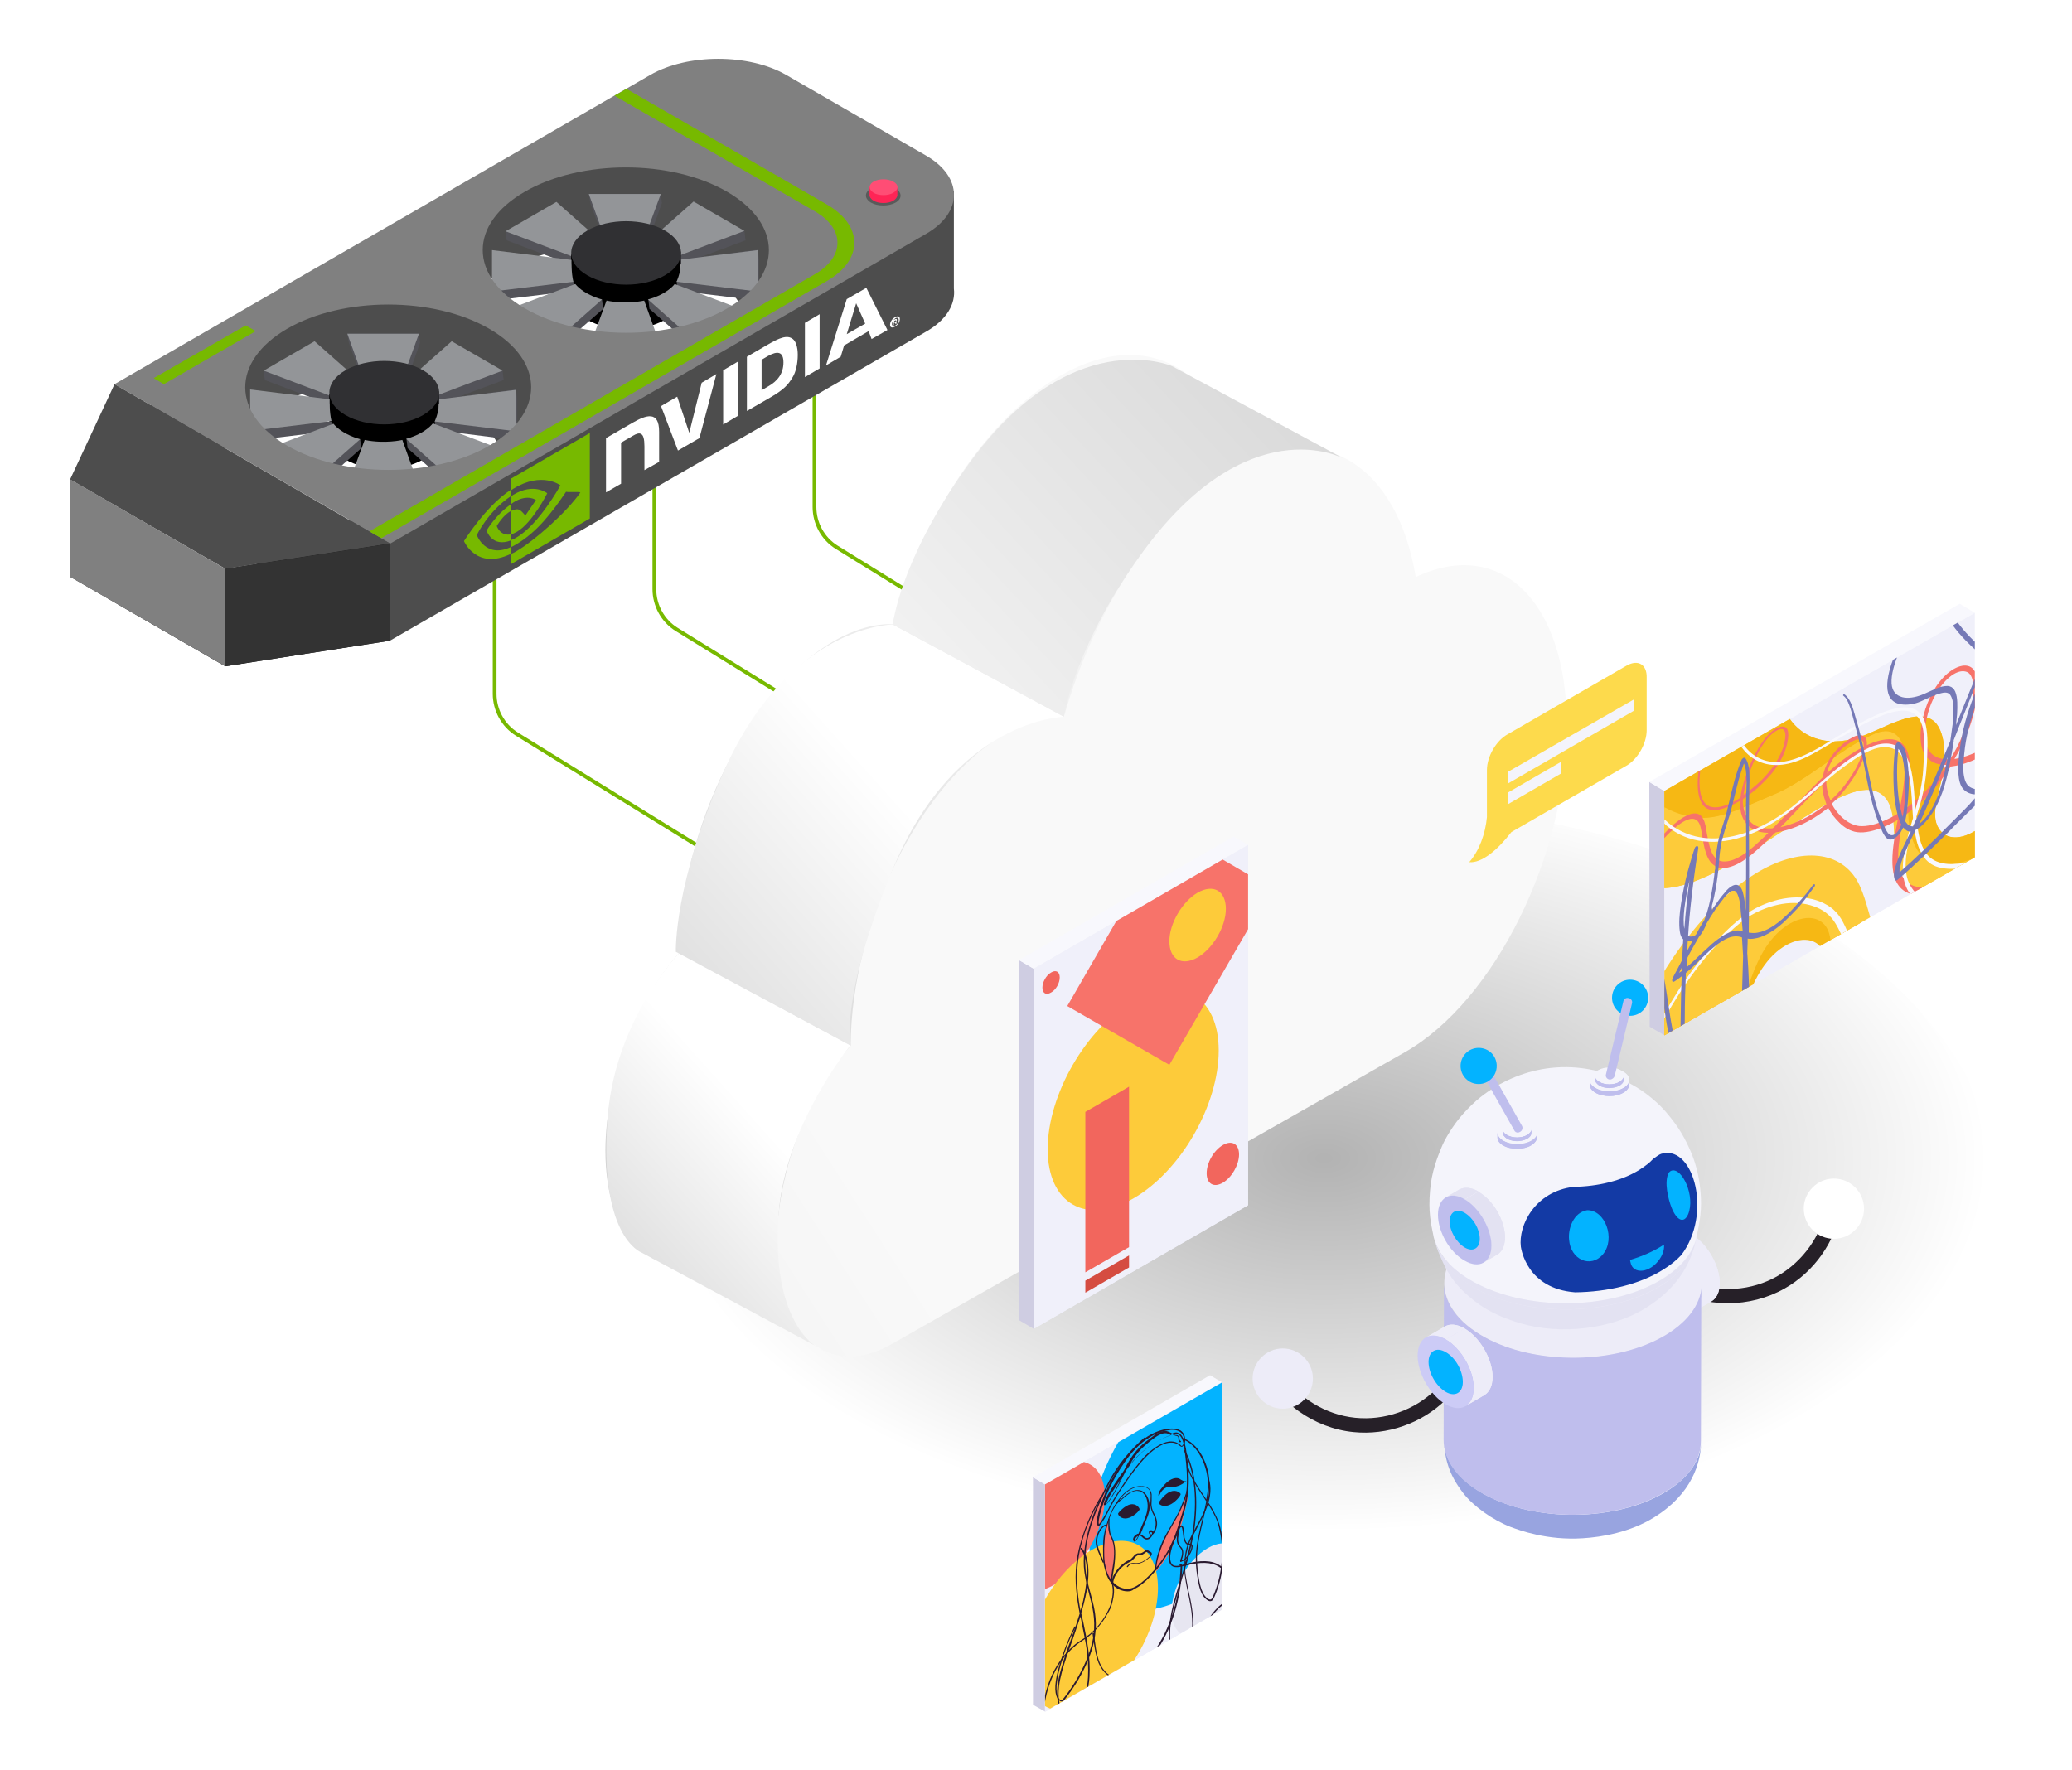 <?xml version="1.0" encoding="utf-8"?>
<!-- Generator: Adobe Illustrator 24.3.0, SVG Export Plug-In . SVG Version: 6.00 Build 0)  -->
<svg version="1.1" id="Layer_1" xmlns="http://www.w3.org/2000/svg" xmlns:xlink="http://www.w3.org/1999/xlink" x="0px" y="0px"
	 viewBox="0 0 550 470" style="enable-background:new 0 0 550 470;" xml:space="preserve">
<style type="text/css">
	.st0{fill:none;stroke:#77B900;stroke-linecap:round;stroke-linejoin:round;stroke-miterlimit:10;}
	.st1{opacity:0.3;fill:url(#SVGID_1_);enable-background:new    ;}
	.st2{fill:url(#SVGID_2_);}
	.st3{fill:url(#SVGID_3_);}
	.st4{fill:url(#SVGID_4_);}
	.st5{fill:url(#SVGID_5_);}
	.st6{fill:url(#SVGID_6_);}
	.st7{enable-background:new    ;}
	.st8{fill:#CFCDE2;}
	.st9{fill:#F8F8FD;}
	.st10{fill:#F0F0FA;}
	.st11{clip-path:url(#SVGID_8_);}
	.st12{fill:#FDCB3A;}
	.st13{fill:#F7736A;}
	.st14{fill:#F2665D;}
	.st15{fill:#D54C41;}
	.st16{clip-path:url(#SVGID_10_);}
	.st17{fill:#03B3FF;}
	.st18{fill:#E7E6F1;}
	.st19{fill:#2A1A30;}
	.st20{fill:#FDDA4C;}
	.st21{fill:#F4F4FB;}
	.st22{fill:#262028;}
	.st23{fill:#FFFFFF;}
	.st24{clip-path:url(#SVGID_12_);enable-background:new    ;}
	.st25{fill:#EDECF8;}
	.st26{clip-path:url(#SVGID_14_);enable-background:new    ;}
	.st27{fill:#CCCBF6;}
	.st28{fill:#98A4E0;}
	.st29{fill:#BFBEED;}
	.st30{fill:#E3E2F2;}
	.st31{fill:#133AA5;}
	.st32{clip-path:url(#SVGID_16_);enable-background:new    ;}
	.st33{clip-path:url(#SVGID_18_);enable-background:new    ;}
	.st34{clip-path:url(#SVGID_20_);enable-background:new    ;}
	.st35{clip-path:url(#SVGID_22_);enable-background:new    ;}
	.st36{clip-path:url(#SVGID_24_);enable-background:new    ;}
	.st37{clip-path:url(#SVGID_26_);enable-background:new    ;}
	.st38{clip-path:url(#SVGID_28_);enable-background:new    ;}
	.st39{clip-path:url(#SVGID_30_);enable-background:new    ;}
	.st40{clip-path:url(#SVGID_32_);}
	.st41{fill:#F6B814;}
	.st42{fill:#7579B6;}
	.st43{fill:#4D4D4D;}
	.st44{fill:#535359;}
	.st45{fill:#939598;}
	.st46{fill:#303033;}
	.st47{fill:#808080;}
	.st48{fill:#77B900;}
	.st49{fill:#333333;}
	.st50{opacity:0.3;}
	.st51{fill:#FF2456;}
	.st52{fill:#FF4D75;}
</style>
<g>
	<g>
		<path class="st0" d="M131.3,150v34.2c0,4.3,2.2,8.4,5.9,10.7l51,31.5"/>
		<path class="st0" d="M173.7,122.2v34.2c0,4.3,2.2,8.4,5.9,10.7l51,31.5"/>
		<path class="st0" d="M216.2,100.4v34.2c0,4.3,2.2,8.4,5.9,10.7l51,31.5"/>
	</g>
	
		<radialGradient id="SVGID_1_" cx="-3005.957" cy="46065.855" r="121.528" gradientTransform="matrix(1.454 0 0 -0.818 4722.148 37989.668)" gradientUnits="userSpaceOnUse">
		<stop  offset="0" style="stop-color:#000000"/>
		<stop  offset="5.991501e-02" style="stop-color:#000000;stop-opacity:0.94"/>
		<stop  offset="0.997" style="stop-color:#000000;stop-opacity:0"/>
	</radialGradient>
	<path class="st1" d="M531.4,321.1c0,61.6-80,108.4-178.1,108.4s-178.1-49.3-178.1-108.4s80-108.4,178.1-108.4
		S531.4,259.5,531.4,321.1z"/>
	<g>
		<linearGradient id="SVGID_2_" gradientUnits="userSpaceOnUse" x1="324.31" y1="159.434" x2="-720.849" y2="1097.034">
			<stop  offset="8.204796e-07" style="stop-color:#F9F9F9"/>
			<stop  offset="1" style="stop-color:#000000"/>
		</linearGradient>
		<path class="st2" d="M180.3,253c0.2-33,18.6-70,41.2-82.9c5.5-3.1,10.7-4.5,15.4-4.4c8.1-28.7,25.1-54.9,44.8-66.1
			c23.8-13.5,43.7-0.6,48.6,29c22.4-10.6,40.1,6.3,40.1,39.4c0,34.4-19.2,73.2-42.9,86.7l-136.4,77.6c-16.8,9.5-30.4-2.5-30.4-26.9
			C160.8,286.6,168.9,265.9,180.3,253z"/>
		<linearGradient id="SVGID_3_" gradientUnits="userSpaceOnUse" x1="214.873" y1="288.826" x2="-2328.425" y2="1926.136">
			<stop  offset="8.204796e-07" style="stop-color:#F9F9F9"/>
			<stop  offset="1" style="stop-color:#000000"/>
		</linearGradient>
		<path class="st3" d="M225.8,277.6c0.2-33,18.6-70,41.2-82.9c5.5-3.1,10.7-4.5,15.4-4.4c8.1-28.7,25.1-54.9,44.8-66.1
			c23.8-13.5,43.7-0.6,48.6,29c22.4-10.6,40.1,6.3,40.1,39.4c0,34.4-19.2,73.2-42.9,86.7l-136.4,77.6c-16.8,9.5-30.4-2.5-30.4-26.9
			C206.3,311.1,214.4,290.4,225.8,277.6z"/>
		<linearGradient id="SVGID_4_" gradientUnits="userSpaceOnUse" x1="203.879" y1="300.383" x2="-95.771" y2="569.196">
			<stop  offset="8.204796e-07" style="stop-color:#FFFFFF"/>
			<stop  offset="1" style="stop-color:#000000"/>
		</linearGradient>
		<path class="st4" d="M180.3,253l45.5,24.5c0,0-17.3,20.9-19.1,44.7c-2.2,28.7,9.9,35.2,9.9,35.2l-46.4-24.9c0,0-11.7-4.3-8.8-37
			C163.7,270.3,180.3,253,180.3,253z"/>
		<linearGradient id="SVGID_5_" gradientUnits="userSpaceOnUse" x1="237.122" y1="210.896" x2="-213.663" y2="615.29">
			<stop  offset="8.204796e-07" style="stop-color:#FFFFFF"/>
			<stop  offset="1" style="stop-color:#000000"/>
		</linearGradient>
		<path class="st5" d="M237,165.8l45.5,24.5c0,0-28.8,0.4-45.4,40.2c-14.3,34.2-11.3,47.1-11.3,47.1l-46.4-24.9
			c0,0-0.6-18.3,12.9-48.3C209.7,165.8,237,165.8,237,165.8z"/>
		<linearGradient id="SVGID_6_" gradientUnits="userSpaceOnUse" x1="1137.583" y1="-655.703" x2="196.479" y2="224.452">
			<stop  offset="0" style="stop-color:#000000"/>
			<stop  offset="1" style="stop-color:#FFFFFF"/>
		</linearGradient>
		<path class="st6" d="M311.1,97.2l45.5,24.5c0,0-25.6-13.9-54.1,26c-17.5,24.5-20.1,42.6-20.1,42.6L237,165.8
			c0,0,1.7-16.5,19.2-41.3C283.7,85.3,311.1,97.2,311.1,97.2z"/>
	</g>
	<g>
		<g>
			<g>
				<g>
					<g class="st7">
						<g>
							<polygon class="st8" points="274.4,352.8 270.5,350.5 270.5,254.9 274.4,257.2 							"/>
						</g>
						<g>
							<polygon class="st9" points="274.4,257.2 270.5,254.9 327.4,222.1 331.3,224.3 							"/>
						</g>
						<g>
							<path class="st10" d="M274.4,257.2l56.9-32.8V320l-56.9,32.8L274.4,257.2z"/>
						</g>
					</g>
				</g>
			</g>
			<g>
				<defs>
					<polygon id="SVGID_7_" points="331.3,224.3 331.3,319.9 274.4,352.8 274.4,257.2 					"/>
				</defs>
				<use xlink:href="#SVGID_7_"  style="overflow:visible;fill:#F0F0FA;"/>
				<clipPath id="SVGID_8_">
					<use xlink:href="#SVGID_7_"  style="overflow:visible;"/>
				</clipPath>
				<g class="st11">
					<path class="st12" d="M323.5,278.9c0-14.5-10.2-20.3-22.7-13.1c-12.5,7.2-22.7,24.8-22.7,39.3c0,14.5,10.2,20.3,22.7,13.1
						C313.4,311,323.5,293.4,323.5,278.9z"/>
					<polygon class="st13" points="332.1,232.6 332.1,245.3 310.4,282.7 283.3,267.1 297.9,241.8 323,227.3 					"/>
					<polygon class="st14" points="299.7,331.1 288.1,337.8 288.1,295.2 299.7,288.5 					"/>
					<polygon class="st15" points="299.7,336.5 288.1,343.2 288.1,340 299.7,333.3 					"/>
					<path class="st14" d="M328.9,306.5c0-2.8-1.9-3.9-4.3-2.5c-2.4,1.4-4.3,4.7-4.3,7.5c0,2.8,1.9,3.9,4.3,2.5
						C327,312.6,328.9,309.2,328.9,306.5z"/>
					<path class="st14" d="M281.3,259.5c0-1.5-1-2.1-2.3-1.3c-1.3,0.7-2.3,2.6-2.3,4c0,1.5,1,2.1,2.3,1.3
						C280.3,262.8,281.3,261,281.3,259.5z"/>
					<path class="st12" d="M325.4,241.3c0-4.8-3.3-6.7-7.5-4.3c-4.1,2.4-7.5,8.2-7.5,12.9c0,4.8,3.3,6.7,7.5,4.3
						C322,251.8,325.4,246,325.4,241.3z"/>
				</g>
			</g>
		</g>
	</g>
	<g>
		<g>
			<g>
				<g>
					<g class="st7">
						<g>
							<polygon class="st8" points="277.4,454.4 274.2,452.6 274.2,392.2 277.4,394.1 							"/>
						</g>
						<g>
							<polygon class="st9" points="277.4,394.1 274.2,392.2 321.2,365.1 324.4,367 							"/>
						</g>
						<g>
							<path class="st10" d="M277.4,394.1l46.9-27.1v60.4l-46.9,27.1L277.4,394.1z"/>
						</g>
					</g>
				</g>
			</g>
			<g>
				<defs>
					<polygon id="SVGID_9_" points="324.4,367 324.4,427.3 277.4,454.4 277.4,394.1 					"/>
				</defs>
				<use xlink:href="#SVGID_9_"  style="overflow:visible;fill:#F0F0FA;"/>
				<clipPath id="SVGID_10_">
					<use xlink:href="#SVGID_9_"  style="overflow:visible;"/>
				</clipPath>
				<g class="st16">
					<g>
						
							<ellipse transform="matrix(0.5 -0.866 0.866 0.5 -183.227 469.803)" class="st17" cx="315.2" cy="393.6" rx="37" ry="21.3"/>
						<path class="st13" d="M293.3,397.5c0,8.5-6,18.9-13.4,23.2c-7.4,4.3-13.4,0.8-13.4-7.7c0-8.5,6-18.9,13.4-23.2
							C287.3,385.5,293.3,388.9,293.3,397.5z"/>
						<path class="st18" d="M330.2,416.6c0,6.1-4.3,13.6-9.6,16.7c-5.3,3.1-9.6,0.6-9.6-5.6c0-6.1,4.3-13.6,9.6-16.7
							C325.9,408,330.2,410.5,330.2,416.6z"/>
						
							<ellipse transform="matrix(0.5 -0.866 0.866 0.5 -228.834 466.894)" class="st12" cx="289.9" cy="431.6" rx="24.7" ry="14.3"/>
						<g>
							<g>
								<path class="st19" d="M291.6,405.2C291.6,405.2,291.6,405.2,291.6,405.2c-0.1,0-0.1,0-0.2-0.1c-0.4-0.8-0.2-2.1,0.1-3.3
									c1.2-4.6,3.5-9.5,6.5-13.7c2.2-3.1,4.4-5.3,6.7-6.8c1.8-1.1,3.7-1.8,5.5-2c1.2-0.1,2.1,0,2.8,0.3c0.1,0.1,0.3,0.1,0.4,0.2
									c0,0,0,0,0,0c0.7,0.5,1.1,1.2,1.2,2.2c0,0.2,0.1,1.1-0.4,1.7c-0.2,0.3-0.4,0.4-0.5,0.4c-0.3,0-0.4-0.2-0.6-0.3
									c0,0-0.1-0.1-0.1-0.1c-0.6-0.4-1.2-0.7-2-0.7c-1.8-0.1-4.2,1.2-6.6,3.6c-2.2,2.2-4.2,5-5.9,7.5c-1.3,1.9-2.6,3.9-3.7,6
									c-0.2,0.3-0.3,0.6-0.5,1c-0.7,1.4-1.5,2.9-2.5,4C291.7,405.2,291.6,405.2,291.6,405.2z M311.2,379.6c-0.3,0-0.6,0-0.9,0.1
									c-1.7,0.2-3.6,0.9-5.3,2c-2.3,1.4-4.5,3.6-6.6,6.7c-2.9,4.2-5.2,9-6.4,13.6c-0.2,0.9-0.5,2-0.3,2.7c0.9-1.1,1.6-2.4,2.3-3.7
									c0.2-0.3,0.3-0.6,0.5-1c1.1-2.1,2.5-4.2,3.7-6c1.7-2.5,3.7-5.3,5.9-7.6c2.5-2.4,5-3.8,6.9-3.7c0.8,0,1.5,0.3,2.2,0.8
									c0.1,0,0.1,0.1,0.2,0.2c0.1,0.1,0.2,0.2,0.3,0.2c0,0,0.1,0,0.3-0.3c0.3-0.5,0.4-1.1,0.3-1.5c-0.1-0.8-0.4-1.5-1-1.9l0,0
									c-0.1-0.1-0.2-0.1-0.3-0.2C312.4,379.7,311.8,379.6,311.2,379.6z"/>
							</g>
							<g>
								<path class="st19" d="M295.3,420.2C295.3,420.2,295.3,420.2,295.3,420.2c-0.1,0-0.2-0.1-0.2-0.2c0.1-1.5,1.2-3.1,2.2-4.1
									c0.8-0.8,1.6-1.4,2.6-1.8c0.3-0.1,0.6-0.5,0.9-0.8c0.3-0.4,0.7-0.8,1.2-0.9c0.2,0,0.3,0,0.4,0c0.1,0,0.1,0,0.2,0
									c0,0,0,0,0,0c0.3,0,0.7-0.2,1.1-0.5c0.4-0.3,0.6-0.5,1-0.3l0.7,0.4c0.1,0.1,0.3,0.2,0.3,0.3c0.3,0.6-0.8,1.5-1.7,2.1
									c-0.8,0.5-1.6,0.8-2.3,0.8c-0.1,0-0.2,0-0.3,0c-0.7,0-1.4-0.1-2,0.8c-0.1,0.1-0.2,0.1-0.2,0.1c-0.1-0.1-0.1-0.2-0.1-0.2
									c0.7-1,1.6-1,2.3-0.9c0.1,0,0.2,0,0.3,0c0.6,0,1.4-0.2,2.1-0.7c1.1-0.7,1.7-1.3,1.6-1.6c0-0.1-0.1-0.1-0.2-0.2l-0.7-0.4
									c-0.2-0.1-0.2-0.1-0.6,0.2c-0.5,0.4-0.9,0.6-1.3,0.6c0,0,0,0,0,0c-0.1,0-0.1,0-0.2,0c-0.1,0-0.2,0-0.3,0
									c-0.3,0.1-0.7,0.4-1,0.8c-0.3,0.3-0.6,0.7-1,0.9c-0.9,0.4-1.7,0.9-2.5,1.7c-1,1-2,2.5-2.1,3.9
									C295.5,420.2,295.4,420.2,295.3,420.2z"/>
							</g>
							<path class="st13" d="M293,411c-0.1,1.2-0.1,2.4,0,3.4c0.2,2.2,1,4.1,2,5.4c0.1-1.3,0.3-2.8,0.5-4.2c0.3-2.5,0.4-5-0.3-6.9
								c-0.3-0.7-0.6-1.2-0.8-2c-0.1-0.6-0.1-1.3-0.2-1.9c0-0.5-0.1-1,0-1.6C293.5,406,293.2,408.6,293,411z"/>
							<path class="st13" d="M315,396.2c-0.3,2-1.3,4.2-2.4,6.2c-1.1,2-2.3,3.9-3.4,6c-0.7,1.4-1.3,2.9-1.7,4.4
								c-0.2,0.7-0.4,1.5-0.5,2.2c-0.1,0.7-0.3,1.5-0.1,2c0,0,0,0.1,0.1,0.1c0,0,0.1-0.1,0.1-0.1c0.9-1.1,1.7-2.2,2.5-3.4
								c0.8-1.2,1.3-2.3,1.9-3.6c0.4-0.9,0.7-1.8,1.1-2.7c0.4-0.9,0.7-1.8,1-2.6c0.2-0.6,0.4-1.3,0.5-1.9c0.7-2.8,1.6-5.7,1.3-8.1
								L315,396.2z"/>
							<g>
								<path class="st19" d="M299.3,422.5c-0.8,0-1.5-0.2-2.2-0.5c-1.7-0.8-3-2.5-3.6-4.6c-0.2-0.6-0.3-1.2-0.5-1.9
									c-0.2-1.3-0.2-2.7-0.2-4.1c0-1.5,0-3,0.4-4.6c0.2-1.1,0.6-2.3,1-3.5c0.1-0.3,0.3-0.7,0.4-1.1c1.2-2.9,3.1-5.6,5.4-6.9
									c1.2-0.7,3.2-1.1,4.5-0.4c0.7,0.4,1.1,1,1.2,1.9c0,0.5,0,1,0,1.5c0,0.6-0.1,1.1,0,1.6c0.1,0.8,0.4,1.4,0.7,2
									c0.1,0.2,0.2,0.4,0.3,0.6c0.5,1.2,0.6,2.3,0.2,3.4c-0.1,0.2-0.3,1-0.9,1.5c-0.2,0.5-0.6,1-1,1.2c-0.4,0.2-0.9,0.2-1.3-0.1
									c-0.2-0.1-0.3-0.2-0.5-0.4c-0.1-0.1-0.2-0.2-0.4-0.3c-0.1-0.1-0.3-0.1-0.4-0.2c-0.3,0.6-0.6,1.3-1.1,1.7c-0.1,0-0.1,0-0.2,0
									c-0.1-0.1-0.2-0.2-0.3-0.3c-0.1-0.3,0-0.7,0.2-1c0.2-0.3,0.5-0.5,0.8-0.7c0.1-0.1,0.3-0.1,0.4-0.1c0,0,0,0,0,0l1.4-3.3
									c0.4-1,0.7-1.8,0.9-2.7c0.1-0.6,0.2-1.3,0.1-2.1c-0.1-0.8-0.3-1.6-0.7-2.1c-0.3-0.5-0.8-1-1.4-1.1c-0.2,0-0.5-0.1-0.7-0.1
									c-0.7,0-1.5,0.3-2.4,1c-0.5,0.3-1,0.8-1.6,1.3c-0.1,0.1-0.2,0.2-0.4,0.3c-0.4,0.3-0.7,0.7-1,1c-0.6,0.7-1.2,1.9-1.6,2.9
									c-0.1,0.3-0.2,0.5-0.3,0.8c0,0,0,0.1,0,0.1c0,0,0,0,0,0c-0.4,1.1-0.7,2.3-1,3.4c-0.3,1.6-0.3,3.1-0.4,4.5c0,1.4,0,2.8,0.2,4
									c0.1,0.6,0.3,1.2,0.4,1.8c0.6,2,1.8,3.6,3.4,4.4c1.2,0.6,2.5,0.7,3.7,0.2c2.6-1,6.3-5.1,8.5-8.6c2.1-3.3,3.3-7.2,4.4-10.8
									l0.1-0.3c1.9-6.3,1.3-11.9,0.6-17.1c-0.1-1-0.3-1.9-0.6-2.6c-0.2-0.6-0.7-1.3-1.5-1.4c-0.2,0-0.5,0-0.7,0.1
									c0.2,0.1,0.4,0.2,0.6,0.2l0.1,0c0.2,0,0.4,0.1,0.6,0.3c0.1,0.2,0.2,0.5,0.2,0.7c0,0.3,0.1,0.5,0.2,0.5
									c0.1,0,0.2,0.1,0.2,0.2c0,0.1-0.1,0.2-0.2,0.2c-0.4,0-0.5-0.5-0.5-0.9c0-0.2,0-0.4-0.1-0.6c-0.1-0.1-0.2-0.1-0.4-0.2l-0.1,0
									c-0.4-0.1-0.7-0.2-1-0.4c-0.1,0-0.2,0.1-0.3,0.1c-4,1.6-7.2,3.8-9.8,6.7c-0.8,0.9-1.5,1.8-2.2,2.8c-0.3,0.6-0.6,1.2-0.9,1.8
									c-1.1,2.2-2.2,4.5-3.7,6.5c-0.3,0.4-0.6,0.8-1,0.9c-0.1,0-0.1,0-0.2,0c-0.1,0-0.1-0.1-0.1-0.2c0.3-1.3,1-2.5,1.7-3.6
									c0.9-1.5,1.9-2.9,3-4.5c0.2-0.3,0.5-0.6,0.7-1c0.9-1.9,2-3.7,3.3-5.2c1-1.2,2.2-2.2,3.3-3c1.4-1.1,2.9-2.2,4.2-2.2
									c0,0,0,0,0,0c0.7,0,1.2,0.3,1.8,0.6c0,0,0.1,0,0.1,0.1c0.4-0.2,0.8-0.3,1.2-0.3c0.8,0.1,1.4,0.7,1.8,1.6
									c0.3,0.8,0.5,1.7,0.7,2.7c0.8,5.2,1.4,10.9-0.6,17.3l-0.1,0.3c-1.1,3.7-2.3,7.6-4.5,10.9c-2.2,3.6-5.9,7.7-8.6,8.8
									C300.5,422.4,299.9,422.5,299.3,422.5z M302.1,407.8C302.1,407.8,302.1,407.8,302.1,407.8c-0.3,0.1-0.5,0.3-0.7,0.6
									c-0.2,0.3-0.2,0.5-0.1,0.7c0,0,0,0,0,0C301.6,408.7,301.9,408.3,302.1,407.8z M302.7,407.4c0.2,0,0.3,0.1,0.5,0.2
									c0.1,0.1,0.3,0.2,0.4,0.3c0.1,0.1,0.3,0.2,0.4,0.3c0.3,0.2,0.6,0.2,0.9,0c0.2-0.1,0.5-0.4,0.7-0.7c-0.1,0-0.3,0-0.4-0.1
									c-0.2-0.2-0.3-0.5-0.2-0.8c0,0,0,0,0-0.1c0.2-0.2,0.5-0.3,0.8-0.2c0.2,0.1,0.3,0.2,0.3,0.4c0.2-0.3,0.4-0.7,0.5-1
									c0.3-1,0.2-2.1-0.2-3.1c-0.1-0.2-0.2-0.4-0.3-0.6c-0.3-0.6-0.6-1.3-0.7-2.2c-0.1-0.5,0-1.1,0-1.7c0-0.5,0.1-1,0-1.5
									c-0.1-0.8-0.4-1.3-1-1.6c-1-0.6-2.8-0.4-4.2,0.4c-1.2,0.7-2.3,1.7-3.2,3c0.1-0.1,0.2-0.2,0.3-0.2c0.1-0.1,0.2-0.2,0.4-0.3
									c0.6-0.6,1.1-1,1.6-1.3c1-0.7,1.9-1,2.6-1c0.3,0,0.5,0,0.8,0.1c0.7,0.1,1.2,0.7,1.6,1.2c0.4,0.6,0.7,1.4,0.8,2.3
									c0.1,0.8,0.1,1.5-0.1,2.2c-0.2,0.9-0.6,1.8-1,2.8L302.7,407.4z M305.3,406.9c-0.1,0.2,0,0.3,0.1,0.4c0.1,0.1,0.2,0.1,0.4,0
									c0,0,0,0,0,0c0,0,0-0.1,0-0.1c0-0.2,0-0.3-0.1-0.4C305.5,406.7,305.4,406.8,305.3,406.9z M297.6,392.6
									c-0.9,1.3-1.7,2.5-2.5,3.7c-0.6,0.9-1.2,2-1.5,3.1c0.2-0.2,0.3-0.3,0.4-0.5C295.4,397,296.5,394.8,297.6,392.6z
									 M309.3,380.5C309.3,380.5,309.3,380.5,309.3,380.5c-1.2,0-2.6,1-4,2.1c-1.1,0.9-2.2,1.8-3.2,3c-0.8,1-1.6,2.1-2.2,3.3
									c0.3-0.4,0.6-0.7,0.9-1.1c2.7-3,5.9-5.2,10-6.8c0,0,0,0,0,0C310.3,380.7,309.9,380.5,309.3,380.5z"/>
							</g>
							<path class="st19" d="M315,393.1c-1.4,1.3-3,1.8-4.3,1.7c-0.3,0-0.5,0-0.8,0c-0.7,0.2-1.6,0.9-2,1.9
								c-0.1,0.2-0.3,0.5-0.4,0.4c0,0,0-0.1,0-0.1c0-0.8,0.4-1.4,1-2.1c1.5-2,3.3-2.9,4.6-2.3C313.4,392.8,314.5,393.6,315,393.1z"
								/>
							<g>
								<path class="st19" d="M318.1,445.2c-0.8,0-1.6-0.2-2.3-0.7c-0.5-0.3-0.8-0.6-1-1c-0.7-1.1-0.6-3.2,0.3-5.4
									c0.6-1.7,1.7-3.5,3.2-5.6c0.1-0.1,0.2-0.1,0.3,0c0.1,0.1,0.1,0.2,0,0.3c-1.5,2.1-2.6,3.8-3.2,5.5c-0.8,2.1-0.9,4-0.3,5.1
									c0.2,0.3,0.5,0.6,0.9,0.9c0.9,0.6,1.9,0.7,3,0.5c1.2-0.2,2.5-0.9,3.6-2c1.2-1.2,2.3-2.9,3.3-5.1c1.5-3.2,2.2-6.6,2.1-9.5
									c0-0.6-0.1-1.9-0.7-2.5c-0.2,1.7-0.5,3.5-0.8,5.2l-0.3,1.7c-0.2,1.1-0.4,2.3-0.6,3.4l0,0.2c-0.1,0.5-0.2,0.9-0.7,1.3
									c-0.6,0.5-1.4,0.5-1.9,0.5c-1.4,0-2.4-0.2-3.1-0.9c-0.8-0.8-1.1-2.2-0.8-3.7c0.2-1,0.7-2,1.5-3.3c1-1.5,2.5-3.6,4.4-4.7
									c0.6-0.3,1-0.5,1.4-0.5c0.2,0,0.3,0,0.5,0.1c0-0.5,0-1,0-1.5c0-3.4-1.2-6.2-3.3-7.5c-2-1.3-5-1.4-9-0.3l-0.1,0
									c-1.2,0.3-2.6,0.7-3.5,0c-0.8-0.7-1-2.2-0.5-4.2c0.4-1.7,1.3-3.4,2.1-4.9c0-0.1,0.2-0.1,0.2-0.1c0.1,0,0.1,0.2,0.1,0.2
									c-0.8,1.5-1.6,3.2-2,4.9c-0.5,1.8-0.3,3.2,0.3,3.8c0.7,0.6,2,0.3,3.2-0.1l0.1,0c4.1-1.2,7.2-1.1,9.3,0.3
									c2.2,1.4,3.4,4.2,3.5,7.8c0,0.5,0,1.1-0.1,1.6c0.6,0.4,1,1.4,1,2.9c0.1,2.9-0.7,6.3-2.1,9.6c-1,2.2-2.1,3.9-3.4,5.2
									c-1.2,1.1-2.5,1.9-3.8,2.1C318.7,445.2,318.4,445.2,318.1,445.2z M326.4,425.4C326.4,425.4,326.4,425.4,326.4,425.4
									c-0.4,0-0.8,0.2-1.3,0.4c-1.4,0.8-2.9,2.4-4.3,4.6c-0.8,1.3-1.3,2.3-1.5,3.2c-0.3,1.4-0.1,2.6,0.7,3.3
									c0.6,0.6,1.5,0.8,2.8,0.8c0.5,0,1.2,0,1.7-0.5c0.4-0.3,0.5-0.6,0.5-1.1l0-0.2c0.2-1.1,0.4-2.3,0.6-3.4l0.3-1.7
									c0.3-1.8,0.7-3.7,0.8-5.4C326.7,425.5,326.6,425.4,326.4,425.4z"/>
							</g>
							<g>
								<path class="st19" d="M282.5,466.5c-1.7,0-3.3-0.5-4-2.2c-1.1-2.7-1.7-5.4-1.7-8.2c-0.1-3.4,0.6-6.9,1.9-10.2
									c1.5-3.7,3.9-7,6.4-9.1c0.7-0.6,1.4-1,2.1-1.5c0.7-0.4,1.3-0.9,2-1.4c1.7-1.4,3.3-3.3,4.5-5.5c0.6-1.1,1-2,1.2-2.8
									c0.6-2.2,0.6-3.8,0.2-5.2c0-0.1,0-0.2,0.1-0.2c0.1,0,0.2,0,0.2,0.1c0.5,1.5,0.4,3.1-0.2,5.4c-0.2,0.9-0.6,1.8-1.3,2.9
									c-1.2,2.2-2.9,4.1-4.6,5.6c-0.7,0.5-1.3,1-2,1.4c-0.7,0.5-1.4,0.9-2,1.5c-2.5,2-4.9,5.4-6.3,9c-1.3,3.3-2,6.7-1.9,10
									c0.1,2.8,0.6,5.4,1.7,8.1c1,2.5,3.9,2.2,7.2,1.6c3.5-0.7,7.1-2.3,10.6-3.9c8.1-3.9,18.6-9.7,27.6-20.3
									c0.8-1,1.7-2.1,2.8-3.4c0.3-0.4,0.7-0.8,0.9-1.4c0.3-0.5,0.4-1.1,0.5-1.6c0.5-3.3,0.3-6.4-0.7-8.6c-1,2.1-2.1,4.3-3.3,6.4
									c-2.9,5.3-6.3,9.9-9.9,13.3c-3.4,3.3-7.1,5.7-10.3,7.7c-2.6,1.6-5.4,3.3-8.1,4.1c-2.1,0.7-5,1.1-7.1-0.5
									c-0.7-0.6-1-1.3-0.8-2.1c0.2-1.3,1.4-2.4,2.3-3.1c1.7-1.2,3.5-1.7,5.1-2.2c0.3-0.1,0.6-0.2,0.9-0.3
									c9.1-2.7,19.1-9.9,27.4-19.7c0.1-0.1,0.2-0.1,0.3,0c0.1,0.1,0.1,0.2,0,0.3c-8.3,9.9-18.4,17.1-27.6,19.8
									c-0.3,0.1-0.6,0.2-0.9,0.3c-1.6,0.5-3.3,1-5,2.1c-0.9,0.6-2,1.7-2.2,2.9c-0.1,0.7,0.1,1.3,0.7,1.8c2,1.6,4.8,1.1,6.8,0.5
									c2.7-0.9,5.4-2.5,8-4.1c3.2-2,6.9-4.3,10.3-7.6c3.6-3.4,7-8,9.9-13.2c1.2-2.2,2.3-4.5,3.4-6.8c0-0.1,0.1-0.1,0.2-0.1h0
									c0.1,0,0.1,0,0.2,0.1c1.1,2.4,1.4,5.6,0.9,9.2c-0.1,0.5-0.2,1.1-0.5,1.7c-0.3,0.5-0.6,1-0.9,1.4c-1,1.3-1.9,2.4-2.8,3.4
									c-9.1,10.6-19.6,16.5-27.7,20.4c-3.5,1.7-7.1,3.3-10.7,4C285,466.3,283.7,466.5,282.5,466.5z"/>
							</g>
							<g>
								<path class="st19" d="M296.7,445.6c-0.1,0-0.2,0-0.2,0c-2.1-0.1-3.8-1.6-4.9-4.1c-0.9-2.3-1.2-5.1-1.6-7.8
									c0-0.1,0.1-0.2,0.2-0.2c0.1,0,0.2,0.1,0.2,0.2c0.3,2.7,0.6,5.5,1.5,7.7c1,2.4,2.6,3.8,4.5,3.9c2,0.1,4.5-1.1,6.9-3.4
									c2.2-2.1,4.2-4.9,5.8-8.1c1.8-3.7,3.1-7.9,3.8-12.5c0.3-1.8,0.4-3.6,0.5-5.3c0-0.2,0-0.4-0.1-0.4c-0.1,0-0.2,0-0.2-0.1
									c0-0.1,0-0.2,0.1-0.2c0.2-0.1,0.3,0,0.4,0c0.2,0.1,0.2,0.5,0.2,0.7c0,1.7-0.2,3.5-0.5,5.4c-0.7,4.6-1.9,8.8-3.8,12.6
									c-1.6,3.3-3.7,6.1-5.9,8.2C301.3,444.3,298.8,445.6,296.7,445.6z"/>
							</g>
							<g>
								<path class="st19" d="M313.5,414.7c-0.1,0-0.2,0-0.2-0.1c-0.1-0.2,0-0.4,0.1-0.7c0.4-0.9,0.5-1.9,0.2-2.5
									c-0.1-0.2-0.3-0.4-0.4-0.6c-0.1-0.1-0.3-0.3-0.4-0.5l0,0c-0.4-0.5-0.5-1.4-0.4-2.4c0.1-1.4,0.4-2.3,0.7-2.7
									c0.2-0.2,0.4-0.3,0.6-0.2c0.5,0.2,0.6,1.3,0.7,2.7c0,0.3,0,0.6,0.1,0.7c0.2,0.9,0.5,1.3,0.9,1.4c0.1,0,0.2,0,0.3,0
									c0.3,0,0.6,0,0.8,0.4c0.1,0.2,0.1,0.5,0,0.9c-0.3,1.5-1.7,3.2-2.9,3.5C313.6,414.7,313.6,414.7,313.5,414.7z M313.1,410.2
									c0.1,0.2,0.2,0.3,0.3,0.4c0.2,0.2,0.4,0.4,0.5,0.7c0.3,0.7,0.2,1.8-0.2,2.8c0,0.1-0.1,0.2-0.1,0.2c1-0.3,2.3-1.8,2.6-3.2
									c0.1-0.4,0-0.6,0-0.7c-0.1-0.1-0.2-0.2-0.5-0.2c-0.1,0-0.2,0-0.3,0c-0.7-0.2-1-0.9-1.2-1.6c0-0.1-0.1-0.4-0.1-0.8
									c-0.1-0.7-0.2-2.2-0.5-2.4c-0.1,0-0.2,0.1-0.2,0.1c-0.2,0.2-0.5,0.7-0.6,2.4C312.6,408.9,312.8,409.7,313.1,410.2
									L313.1,410.2z"/>
							</g>
							<g>
								<path class="st19" d="M292.9,414.9c-0.1,0-0.1,0-0.2-0.1l-1.1-2.6c-0.3-0.7-0.6-1.3-0.7-2.2c-0.1-0.7-0.1-1.7,0.4-2.8
									c0.4-1.1,1.2-2,2-2.4c0.1,0,0.2,0,0.2,0.1c0,0.1,0,0.2-0.1,0.2c-0.7,0.3-1.4,1.2-1.8,2.2c-0.4,1.1-0.4,2-0.3,2.6
									c0.1,0.8,0.4,1.4,0.6,2.1l1.1,2.6C293.1,414.7,293,414.8,292.9,414.9C292.9,414.9,292.9,414.9,292.9,414.9z"/>
							</g>
							<g>
								<path class="st19" d="M281.7,451.7c-0.2,0-0.4-0.1-0.6-0.3c-1.2-1.2-1.3-3.8-0.3-7.8c1-3.9,2.5-7.9,4.4-11.7
									c0-0.1,0.2-0.1,0.2-0.1c0.1,0,0.1,0.2,0.1,0.2c-2,3.8-3.4,7.8-4.4,11.7c-0.9,3.8-0.9,6.4,0.2,7.5c0.3,0.3,0.5,0.2,0.6,0.1
									c0.2-0.1,0.3-0.3,0.5-0.5c4.3-5.5,7.2-11.7,7.9-16.8c0.5-4.2-0.3-7.4-1.2-10.8c-0.6-2.3-1.2-4.7-1.4-7.3
									c-0.4-7.5,3-15.8,6-21.4c0.9-1.8,1.8-3.3,2.7-4.6c1.9-2.8,4.2-5.4,7.3-8.2c0.1-0.1,0.2-0.1,0.3,0c0.1,0.1,0.1,0.2,0,0.3
									c-3.1,2.8-5.4,5.4-7.3,8.1c-0.9,1.3-1.8,2.8-2.7,4.6c-2.9,5.6-6.4,13.8-5.9,21.2c0.1,2.6,0.8,5,1.4,7.2
									c0.9,3.3,1.8,6.7,1.2,11c-0.7,5.2-3.6,11.4-8,17c-0.2,0.3-0.4,0.5-0.6,0.6C281.9,451.7,281.8,451.7,281.7,451.7z"/>
							</g>
							<g>
								<path class="st19" d="M321.3,425.1c-0.2,0-0.3,0-0.5-0.1c-2-1-2.6-3.8-3-6.6c-0.3-1.8-0.5-3.9-0.3-6.3
									c0.2-2.8,0.9-5.7,1.6-8.6c0.4-1.6,0.8-3.3,1.1-4.9c-0.3-0.5-0.6-0.9-0.9-1.4c-1.6-2.4-3.3-4.9-4.2-7.7c0-0.1,0-0.2,0.1-0.2
									c0.1,0,0.2,0,0.2,0.1c0.8,2.7,2.5,5.2,4.1,7.6c0.2,0.4,0.5,0.7,0.7,1.1c0.2-1.1,0.4-2.2,0.4-3.3c0.3-5.5-2.9-11.6-6.8-12.7
									c-0.1,0-0.2-0.1-0.1-0.2c0-0.1,0.1-0.2,0.2-0.1c4.1,1.1,7.5,7.3,7.1,13c-0.1,1.2-0.3,2.4-0.5,3.7c1.2,1.8,2.3,3.7,3,5.7
									c0.6,1.6,0.9,3.5,1.1,5.6c0.3,3.4,0.2,8.7-2.3,14.3c-0.1,0.3-0.3,0.6-0.5,0.8C321.7,425,321.5,425.1,321.3,425.1z
									 M320.4,398.9c-0.3,1.5-0.7,3.1-1,4.6c-0.7,2.9-1.4,5.8-1.6,8.6c-0.2,2.3,0.1,4.5,0.3,6.2c0.4,2.6,1,5.4,2.8,6.3
									c0.3,0.1,0.5,0.1,0.7-0.1c0.2-0.2,0.3-0.4,0.4-0.7c2.4-5.6,2.6-10.7,2.3-14.1c-0.2-2-0.6-3.9-1.1-5.5
									C322.6,402.4,321.5,400.6,320.4,398.9z"/>
							</g>
							<path class="st19" d="M313.4,396.7c0,0.4-1.5,2.3-3.1,2.9c-1.6,0.6-2.8-0.2-2.7-0.7c0.1-0.2,1.5-2.3,3.1-2.9
								C312.3,395.4,313.4,396.4,313.4,396.7z"/>
							<g>
								<path class="st19" d="M313.5,441.5c-0.4,0-0.8-0.2-1.1-0.5c-2.2-2.1-2.7-6.9-1.4-13.2c0.6-2.9,1.6-6,2.5-8.9
									c0.3-0.9,0.6-1.9,0.9-2.9c0-1.7,0.1-3.7,0.8-5.8c0.3-1,0.8-2,1.3-3c1.4-8.6,0.7-16.4-2.2-22c0-0.1,0-0.2,0.1-0.2
									c0.1,0,0.2,0,0.2,0.1c2.8,5.4,3.6,12.9,2.4,21.2c0.2-0.4,0.5-0.9,0.7-1.3c0.9-1.6,1.8-3.3,2.4-5c0.9-2.6,1.1-5.3,0.5-7.2
									c0-0.1,0-0.2,0.1-0.2c0.1,0,0.2,0,0.2,0.1c0.7,2,0.5,4.7-0.5,7.4c-0.6,1.7-1.5,3.4-2.4,5.1c-0.4,0.8-0.8,1.5-1.2,2.3
									c-0.3,1.5-0.6,3-1,4.6c-0.3,1.4-0.7,2.8-1.2,4.2c0,1.1,0.1,2.1,0.3,2.9c0.2,1.4,0.5,2.8,0.8,4.1c0.4,1.7,0.7,3.4,0.9,5.2
									c0.5,3.9,0.1,7.5-1.1,10.9c-0.2,0.6-0.5,1.3-1,1.8C314.2,441.3,313.9,441.5,313.5,441.5z M314.4,417.1
									c-0.2,0.6-0.4,1.3-0.6,1.9c-0.9,2.9-1.8,6-2.5,8.9c-1.3,6.1-0.8,10.8,1.3,12.8c0.3,0.3,1,0.7,1.7,0c0.4-0.4,0.7-1.1,0.9-1.7
									c1.2-3.4,1.5-7,1.1-10.8c-0.2-1.8-0.6-3.5-0.9-5.1c-0.3-1.3-0.6-2.7-0.8-4.2C314.5,418.4,314.4,417.8,314.4,417.1z
									 M316.2,408.5c-0.3,0.6-0.5,1.2-0.7,1.8c-0.5,1.6-0.8,3.1-0.8,4.5c0.3-1,0.6-2,0.8-3C315.8,410.7,316,409.6,316.2,408.5z"/>
							</g>
							<g>
								<path class="st19" d="M283.5,455.1c-0.6,0-1.2-0.3-1.7-0.9c-1-1.3-1.4-3.6-1.1-6.5c0.3-2.7,1.2-5.5,2-8c0.5-1.5,1-3,1.6-4.5
									c0.8-2.2,1.6-4.5,2.3-6.8c-0.8-4.1-1.4-8.4-0.9-13.3c0.7-5.8,3.1-12.3,6.6-18c0.1-0.1,0.2-0.1,0.2-0.1
									c0.1,0.1,0.1,0.2,0.1,0.2c-3.5,5.6-5.9,12.1-6.5,17.9c-0.5,4.6,0,8.7,0.7,12.5c0.3-1.2,0.7-2.3,0.9-3.5
									c1.3-5.8,1-10.5-0.8-12.8c-0.1-0.1,0-0.2,0-0.3c0.1-0.1,0.2,0,0.3,0c2.6,3.3,1.7,9.6,0.9,13.1c-0.3,1.4-0.7,2.8-1.1,4.2
									c0.2,0.9,0.4,1.8,0.6,2.6c0.9,4.4,1.9,8.9,1.6,14.2c-0.1,1.6-0.3,3.7-1.3,5.8c-0.9,1.8-2.6,3.9-4.2,4
									C283.6,455.1,283.6,455.1,283.5,455.1z M286.8,429.2c-0.7,2.1-1.4,4.1-2.1,6.2c-0.5,1.5-1.1,3-1.6,4.5
									c-0.8,2.4-1.7,5.3-2,7.9c-0.3,2.8,0,5,1,6.2c0.4,0.6,0.9,0.8,1.5,0.8c1.2-0.1,2.9-1.7,3.9-3.8c1-2.1,1.2-4.1,1.3-5.7
									c0.3-5.2-0.7-9.7-1.6-14.1C287.1,430.5,286.9,429.8,286.8,429.2z"/>
							</g>
							<g>
								<path class="st19" d="M295.5,408.8c-0.1-0.2-0.2-0.5-0.3-0.7c-0.2-0.4-0.4-0.8-0.5-1.3c-0.1-0.6-0.1-1.2-0.2-1.9
									c0-0.1,0-0.3,0-0.4c0-0.4,0-0.7,0-1.1c0-0.1,0-0.2-0.1-0.2c-0.1,0-0.2,0-0.2,0.1c0,0,0,0,0,0v1.4c0,0.1,0,0.1,0,0.2
									c0,0.7,0,1.4,0.2,2c0.1,0.5,0.3,0.9,0.5,1.3c0.1,0.2,0.2,0.4,0.3,0.7c0.6,1.5,0.7,3.8,0.2,6.8c-0.1,0.4-0.1,0.8-0.2,1.2
									c-0.1,0.8-0.3,2.1-0.3,2.9c0.2,0.4,0.3,0.2,0.3,0.1c0.1-0.9,0.2-1.9,0.4-2.9c0.1-0.4,0.1-0.8,0.2-1.2
									C296.2,412.6,296.1,410.4,295.5,408.8z"/>
								<path class="st19" d="M293,411L293,411L293,411z"/>
							</g>
							<g>
								<path class="st19" d="M315.2,395.1c-0.4,1.6-1.6,5-2.8,7.2c-0.4,0.8-0.9,1.5-1.3,2.3c-0.7,1.2-1.4,2.4-2.1,3.7
									c-0.7,1.5-1.3,3-1.7,4.4c-0.2,0.7-0.4,1.5-0.5,2.2c-0.1,0.7-0.2,1.4-0.1,2c0.3-0.2,0.7-0.3,0.6-0.6
									c-0.1,0.1-0.2,0.2-0.3,0.4c-0.1-0.5,0-1.1,0.1-1.7c0.1-0.7,0.3-1.4,0.5-2.1c0.4-1.4,1-2.9,1.7-4.4c0.6-1.3,1.3-2.5,2-3.7
									c0.4-0.7,0.9-1.5,1.3-2.3c1.2-2.3,2-4.1,2.3-5.7L315.2,395.1z"/>
							</g>
							<path class="st19" d="M302.5,400.7c0,0.4-1.7,2.1-3.3,2.4c-1.5,0.3-2.5-0.8-2.4-1.3c0.1-0.2,1.7-2.1,3.3-2.4
								C301.7,399.1,302.5,400.4,302.5,400.7z"/>
						</g>
					</g>
				</g>
			</g>
		</g>
	</g>
	<g>
		<path class="st20" d="M431.8,176.7L400.1,195c-3,1.7-5.4,5.9-5.4,9.4l0,12.5c-0.4,4.4-2,8.9-4.7,12c3.3,0.3,7.5-3.2,11.2-8
			l30.5-17.6c3-1.7,5.4-5.9,5.4-9.4v-14C437.2,176.4,434.8,175,431.8,176.7z"/>
		<g>
			<polygon class="st21" points="414.3,205.4 400.3,213.5 400.3,210.4 414.3,202.3 			"/>
			<polygon class="st21" points="433.7,185.7 433.7,188.7 400.3,208 400.3,204.9 			"/>
		</g>
	</g>
	<g>
		<g>
			<path class="st22" d="M458.7,346c5.2,0,10.4-1.3,15-3.9c7.8-4.4,13.4-12.3,15-21.2c0.2-1-0.5-2-1.6-2.2c-1-0.2-2,0.5-2.2,1.6
				c-1.4,7.7-6.3,14.6-13.1,18.5c-6.8,3.9-15.3,4.5-22.6,1.7c-1-0.4-2.1,0.1-2.5,1.1c-0.4,1,0.1,2.1,1.1,2.5
				C451.4,345.4,455.1,346,458.7,346z"/>
		</g>
		<path class="st23" d="M478.8,320.9c0-4.4,3.6-8,8-8c4.4,0,8,3.6,8,8c0,4.4-3.6,8-8,8C482.4,328.9,478.8,325.3,478.8,320.9z"/>
		<g>
			<g class="st7">
				<g class="st7">
					<defs>
						<path id="SVGID_11_" class="st7" d="M443.8,327.2l-5,2.9c1.4-0.8,3.2-0.7,5.3,0.5l5-2.9C447,326.5,445.1,326.4,443.8,327.2z"
							/>
					</defs>
					<use xlink:href="#SVGID_11_"  style="overflow:visible;fill:#EDECF8;"/>
					<clipPath id="SVGID_12_">
						<use xlink:href="#SVGID_11_"  style="overflow:visible;"/>
					</clipPath>
					<g class="st24">
						<path class="st25" d="M444.1,330.7l5-2.9c-2.1-1.2-4-1.3-5.3-0.5l-5,2.9C440.1,329.4,442,329.5,444.1,330.7L444.1,330.7z"/>
					</g>
				</g>
				<g class="st7">
					<defs>
						<path id="SVGID_13_" class="st7" d="M449.3,348.4l5-2.9c1.3-0.8,2.2-2.4,2.2-4.8c0-4.7-3.3-10.5-7.4-12.9l-5,2.9
							c4.1,2.4,7.5,8.2,7.4,12.9C451.5,345.9,450.7,347.6,449.3,348.4z"/>
					</defs>
					<use xlink:href="#SVGID_13_"  style="overflow:visible;fill:#EDECF8;"/>
					<clipPath id="SVGID_14_">
						<use xlink:href="#SVGID_13_"  style="overflow:visible;"/>
					</clipPath>
					<g class="st26">
						<path class="st25" d="M449.3,348.4l5-2.9c1.2-0.7,2-2.1,2.1-4l-5,2.9C451.3,346.3,450.5,347.7,449.3,348.4L449.3,348.4z"/>
						<path class="st25" d="M451.5,344.3l5-2.9c0-0.2,0-0.5,0-0.8c0-4.1-2.5-8.9-5.8-11.7l-5,2.9c3.3,2.8,5.8,7.6,5.8,11.7
							C451.5,343.8,451.5,344.1,451.5,344.3L451.5,344.3z"/>
						<path class="st25" d="M445.7,331.8l5-2.9c-0.5-0.4-1.1-0.8-1.7-1.2l-5,2.9C444.6,331,445.2,331.4,445.7,331.8L445.7,331.8z"/>
					</g>
				</g>
				<g>
					<path class="st27" d="M444.1,330.7c-4.1-2.4-7.5-0.5-7.5,4.3c0,4.7,3.3,10.5,7.4,12.9c4.1,2.4,7.5,0.5,7.5-4.3
						C451.5,338.8,448.2,333,444.1,330.7z"/>
				</g>
				<g>
					<path class="st22" d="M444.1,334c-2.5-1.5-4.6-0.3-4.6,2.6c0,2.9,2,6.4,4.5,7.9c2.5,1.5,4.6,0.3,4.6-2.6
						C448.6,339,446.6,335.5,444.1,334z"/>
				</g>
			</g>
		</g>
		<circle class="st17" cx="432.7" cy="264.9" r="4.8"/>
		<g>
			<path class="st22" d="M344.8,374.7c4.2,3,9.3,5,14.5,5.5c8.9,0.9,18.1-2.3,24.5-8.6c0.8-0.7,0.8-2,0-2.7c-0.7-0.8-2-0.8-2.7,0
				c-5.6,5.5-13.6,8.3-21.4,7.5c-7.8-0.8-15-5.2-19.4-11.8c-0.6-0.9-1.8-1.1-2.7-0.5c-0.9,0.6-1.1,1.8-0.5,2.7
				C339.1,369.9,341.8,372.6,344.8,374.7z"/>
		</g>
		<g>
			<g>
				<path class="st28" d="M439,402.9c10.2-6.3,12.5-14.6,12.6-20.4c0,4.9-3.2,9.8-9.5,13.6c-13.1,7.9-34.7,8.1-48.3,0.5
					c-7-3.9-10.5-9.1-10.5-14.3c0.2,4.8,1.1,8.9,5.1,14.1c2.7,3.5,7.9,7.2,12.6,9c2.4,0.9,9.7,3.6,19.1,3
					C425.2,408.1,432.7,406.8,439,402.9L439,402.9z"/>
			</g>
			<g>
				<path class="st29" d="M451.5,382.5l0.1-41.8c0,4.9-3.2,9.8-9.5,13.6c-13.1,7.9-34.7,8.1-48.3,0.5c-7-3.9-10.5-9.1-10.5-14.3
					l-0.1,41.8c0,5.2,3.5,10.4,10.5,14.3c13.6,7.6,35.2,7.4,48.3-0.5C448.4,392.4,451.5,387.5,451.5,382.5L451.5,382.5z"/>
			</g>
			<g>
				<path class="st25" d="M392.9,326.9c-13.1,7.9-12.6,20.4,1,28c13.6,7.6,35.2,7.4,48.3-0.5c13.1-7.9,12.6-20.4-1-28
					C427.6,318.8,405.9,319,392.9,326.9z"/>
			</g>
		</g>
		<g>
			<g class="st7">
				<path class="st30" d="M436.8,347.3c9.9-6.1,12.2-13.7,13-16.6c-1.1,3.9-4.1,7.7-9.2,10.8c-13.3,8-35.2,8.2-49,0.5
					c-5.7-3.2-9.1-7.2-10.3-11.4c0.6,1.9,2.3,7.7,7.2,12.3c3.8,3.6,7.7,6.2,15,8.4C414.2,354.5,427.8,352.9,436.8,347.3L436.8,347.3
					z"/>
			</g>
			<path class="st21" d="M433.1,287.9c-11.6-6.3-24.8-6.1-36.1,0.6c4.7-2.8,11.2-2.6,18.6,1.5c-7.4-4.1-13.9-4.3-18.6-1.5
				c-2.7,1.7-5.2,3.4-8.7,7.3c-2.5,2.8-4.8,6.6-5.7,8.9c-1,2.5-2.6,6.3-3,11.4c-0.5,5.6,0.2,8.6,1,12.5c1.2,4.4,4.6,8.5,10.4,11.7
				c14,7.8,36.3,7.6,49.8-0.5c5.2-3.1,8.3-6.9,9.4-10.9c0.7-3.1,1.5-6.6,1.3-10.8c-0.2-4.6-1.1-8.5-2.5-11.9c-1.7-4-3.3-6.9-6.8-11
				C440.4,293.1,437,290,433.1,287.9L433.1,287.9z"/>
			<g>
				<path class="st31" d="M403.7,331c0.1,0.5,1.5,11.1,14.4,12.1c8.6-0.1,17.2-2.1,23.5-6.1c1.9-1.2,3.4-2.4,4.7-3.8
					c8.2-10.8,3.4-28.7-4.8-27c-0.9,0.2-0.9,0.2-2.7,1.5c-0.9,1-2.1,1.9-3.5,2.8c-4.7,3-11.2,4.5-17.6,4.6
					C407.5,316.3,403,325.3,403.7,331L403.7,331z"/>
			</g>
			<g class="st7">
				<path class="st30" d="M449.8,330.8l0.5-1.9c-1.1,4-4.2,7.8-9.4,10.9c-13.5,8.1-35.7,8.3-49.8,0.5c-5.8-3.2-9.3-7.3-10.4-11.6
					l0.5,1.9c1.1,4.2,4.6,8.2,10.3,11.4c13.8,7.7,35.8,7.5,49-0.5C445.7,338.4,448.7,334.7,449.8,330.8L449.8,330.8z"/>
			</g>
			<g>
				<path class="st17" d="M443.7,320.6c1.4,3.5,3.3,4.3,4.4,1.8c2-4.8-1.6-12.5-4.4-11.6c-0.3,0.1-0.5,0.3-0.7,0.5
					C441.6,313.7,442.9,318.6,443.7,320.6L443.7,320.6z"/>
				<path class="st17" d="M416.5,329.1c0.4,5.4,5.8,7.7,9,3.9c3.4-4.1,0.6-11.8-4.2-11.7C417.6,321.9,416.2,326.3,416.5,329.1
					L416.5,329.1z"/>
				<path class="st17" d="M432.8,335.1c0.6,3.4,5.3,2.9,7.8-0.9c1-1.5,1.2-2.9,1.1-3.7c0,0-0.1,0-0.1,0c-2.6,1.7-5.6,3-8.9,4
					C432.7,334.6,432.7,334.8,432.8,335.1L432.8,335.1z"/>
			</g>
		</g>
		<g>
			<g class="st7">
				<g>
					<defs>
						<path id="SVGID_15_" d="M387.4,315.8l-3.6,2.1c1.3-0.7,3.1-0.6,5,0.5l3.6-2.1C390.5,315.2,388.7,315.1,387.4,315.8z"/>
					</defs>
					<use xlink:href="#SVGID_15_"  style="overflow:visible;fill:#E3E2F2;"/>
					<clipPath id="SVGID_16_">
						<use xlink:href="#SVGID_15_"  style="overflow:visible;"/>
					</clipPath>
					<g class="st32">
						<path class="st30" d="M388.8,318.4l3.6-2.1c-2-1.1-3.7-1.2-5-0.5l-3.6,2.1C385.1,317.2,386.9,317.3,388.8,318.4L388.8,318.4z"
							/>
					</g>
				</g>
				<g>
					<defs>
						<path id="SVGID_17_" d="M393.8,335.2l3.6-2.1c1.3-0.7,2.1-2.3,2.1-4.5c0-4.5-3.1-10-7.1-12.2l-3.6,2.1
							c3.9,2.3,7.1,7.7,7.1,12.2C395.9,332.9,395.1,334.5,393.8,335.2z"/>
					</defs>
					<use xlink:href="#SVGID_17_"  style="overflow:visible;fill:#E3E2F2;"/>
					<clipPath id="SVGID_18_">
						<use xlink:href="#SVGID_17_"  style="overflow:visible;"/>
					</clipPath>
					<g class="st33">
						<path class="st30" d="M393.8,335.2l3.6-2.1c1.1-0.7,1.9-2,2-3.8l-3.6,2.1C395.7,333.2,395,334.5,393.8,335.2L393.8,335.2z"/>
						<path class="st30" d="M395.9,331.4l3.6-2.1c0-0.2,0-0.5,0-0.7c0-3.9-2.3-8.5-5.5-11.1l-3.6,2.1c3.2,2.6,5.5,7.2,5.5,11.1
							C395.9,330.9,395.9,331.1,395.9,331.4L395.9,331.4z"/>
						<path class="st30" d="M390.4,319.5l3.6-2.1c-0.5-0.4-1-0.8-1.6-1.1l-3.6,2.1C389.4,318.7,389.9,319.1,390.4,319.5L390.4,319.5
							z"/>
					</g>
				</g>
				<g>
					<path class="st29" d="M388.8,318.4c-3.9-2.3-7.1-0.4-7.1,4.1c0,4.5,3.1,10,7.1,12.2c3.9,2.3,7.1,0.4,7.1-4
						C395.9,326.2,392.7,320.7,388.8,318.4z"/>
				</g>
				<g>
					<path class="st17" d="M388.8,322c-2.2-1.3-4-0.2-4,2.3c0,2.5,1.8,5.6,4,6.9c2.2,1.3,4,0.2,4-2.3
						C392.8,326.3,391,323.3,388.8,322z"/>
				</g>
			</g>
		</g>
		<g>
			<g class="st7">
				<g class="st7">
					<defs>
						<path id="SVGID_19_" class="st7" d="M397.5,300.7l0,1.3c0,0.8,0.5,1.5,1.5,2.1c2,1.2,5.4,1.2,7.4,0c1-0.6,1.6-1.4,1.6-2.2
							l0-1.3c0,0.8-0.5,1.6-1.6,2.2c-2.1,1.2-5.4,1.2-7.4,0C398,302.2,397.5,301.4,397.5,300.7z"/>
					</defs>
					<use xlink:href="#SVGID_19_"  style="overflow:visible;fill:#BFBEED;"/>
					<clipPath id="SVGID_20_">
						<use xlink:href="#SVGID_19_"  style="overflow:visible;"/>
					</clipPath>
					<g class="st34">
						<path class="st29" d="M397.5,300.7l0,1.3c0,0.8,0.5,1.5,1.5,2.1c0.8,0.5,1.7,0.7,2.7,0.8l0-1.3c-1-0.1-2-0.4-2.7-0.8
							C398,302.2,397.5,301.4,397.5,300.7L397.5,300.7z"/>
						<path class="st29" d="M401.8,303.6l0,1.3c1.6,0.2,3.4-0.1,4.7-0.8c0.2-0.1,0.4-0.2,0.5-0.3l0-1.3c-0.2,0.1-0.3,0.2-0.5,0.3
							C405.2,303.5,403.4,303.8,401.8,303.6L401.8,303.6z"/>
						<path class="st29" d="M407,302.5l0,1.3c0.7-0.5,1-1.2,1-1.8l0-1.3C408,301.3,407.7,301.9,407,302.5L407,302.5z"/>
					</g>
				</g>
				<g>
					<path class="st21" d="M399.1,298.5c-2.1,1.2-2.1,3.1,0,4.3c2,1.2,5.4,1.2,7.4,0c2.1-1.2,2.1-3.1,0-4.3
						C404.4,297.3,401.1,297.3,399.1,298.5z"/>
				</g>
			</g>
		</g>
		<g>
			<g class="st7">
				<g class="st7">
					<defs>
						<path id="SVGID_21_" class="st7" d="M398.9,299.7l0,1c0,0.6,0.4,1.1,1.1,1.6c1.5,0.9,3.9,0.9,5.4,0c0.8-0.4,1.1-1,1.1-1.6l0-1
							c0,0.6-0.4,1.1-1.1,1.6c-1.5,0.9-3.9,0.9-5.4,0C399.2,300.8,398.9,300.3,398.9,299.7z"/>
					</defs>
					<use xlink:href="#SVGID_21_"  style="overflow:visible;fill:#BFBEED;"/>
					<clipPath id="SVGID_22_">
						<use xlink:href="#SVGID_21_"  style="overflow:visible;"/>
					</clipPath>
					<g class="st35">
						<path class="st29" d="M398.9,299.7l0,1c0,0.6,0.4,1.1,1.1,1.6c0.6,0.3,1.3,0.5,2,0.6l0-1c-0.7-0.1-1.4-0.3-2-0.6
							C399.2,300.8,398.9,300.3,398.9,299.7L398.9,299.7z"/>
						<path class="st29" d="M402,301.9l0,1c1.2,0.1,2.5-0.1,3.4-0.6c0.1-0.1,0.3-0.2,0.4-0.2l0-1c-0.1,0.1-0.2,0.2-0.4,0.2
							C404.5,301.8,403.2,302,402,301.9L402,301.9z"/>
						<path class="st29" d="M405.8,301l0,1c0.5-0.4,0.8-0.9,0.8-1.3l0-1C406.6,300.1,406.3,300.6,405.8,301L405.8,301z"/>
					</g>
				</g>
				<g>
					<path class="st21" d="M400,298.1c-1.5,0.9-1.5,2.3,0,3.1c1.5,0.9,3.9,0.9,5.4,0c1.5-0.9,1.5-2.3,0-3.1
						C403.9,297.2,401.5,297.2,400,298.1z"/>
				</g>
			</g>
		</g>
		<g>
			<g class="st7">
				<g class="st7">
					<defs>
						<path id="SVGID_23_" class="st7" d="M422,286.7l0,1.3c0,0.8,0.5,1.5,1.5,2.1c2,1.2,5.4,1.2,7.4,0c1-0.6,1.6-1.4,1.6-2.2l0-1.3
							c0,0.8-0.5,1.6-1.6,2.2c-2.1,1.2-5.4,1.2-7.4,0C422.5,288.2,422,287.4,422,286.7z"/>
					</defs>
					<use xlink:href="#SVGID_23_"  style="overflow:visible;fill:#BFBEED;"/>
					<clipPath id="SVGID_24_">
						<use xlink:href="#SVGID_23_"  style="overflow:visible;"/>
					</clipPath>
					<g class="st36">
						<path class="st29" d="M422,286.7l0,1.3c0,0.8,0.5,1.5,1.5,2.1c0.8,0.5,1.7,0.7,2.7,0.8l0-1.3c-1-0.1-2-0.4-2.7-0.8
							C422.5,288.2,422,287.4,422,286.7L422,286.7z"/>
						<path class="st29" d="M426.2,289.7l0,1.3c1.6,0.2,3.4-0.1,4.7-0.8c0.2-0.1,0.4-0.2,0.5-0.3l0-1.3c-0.2,0.1-0.3,0.2-0.5,0.3
							C429.7,289.6,427.9,289.8,426.2,289.7L426.2,289.7z"/>
						<path class="st29" d="M431.5,288.5l0,1.3c0.7-0.5,1-1.2,1-1.8l0-1.3C432.5,287.3,432.1,287.9,431.5,288.5L431.5,288.5z"/>
					</g>
				</g>
				<g>
					<path class="st21" d="M423.5,284.5c-2.1,1.2-2.1,3.1,0,4.3c2,1.2,5.4,1.2,7.4,0c2.1-1.2,2.1-3.1,0-4.3
						C428.9,283.3,425.6,283.3,423.5,284.5z"/>
				</g>
			</g>
		</g>
		<g>
			<g class="st7">
				<g class="st7">
					<defs>
						<path id="SVGID_25_" class="st7" d="M423.4,285.6l0,1c0,0.6,0.4,1.1,1.1,1.6c1.5,0.9,3.9,0.9,5.4,0c0.8-0.4,1.1-1,1.1-1.6l0-1
							c0,0.6-0.4,1.1-1.1,1.6c-1.5,0.9-3.9,0.9-5.4,0C423.8,286.7,423.4,286.2,423.4,285.6z"/>
					</defs>
					<use xlink:href="#SVGID_25_"  style="overflow:visible;fill:#BFBEED;"/>
					<clipPath id="SVGID_26_">
						<use xlink:href="#SVGID_25_"  style="overflow:visible;"/>
					</clipPath>
					<g class="st37">
						<path class="st29" d="M423.4,285.6l0,1c0,0.6,0.4,1.1,1.1,1.6c0.6,0.3,1.3,0.5,2,0.6l0-1c-0.7-0.1-1.4-0.3-2-0.6
							C423.8,286.7,423.4,286.2,423.4,285.6L423.4,285.6z"/>
						<path class="st29" d="M426.5,287.8l0,1c1.2,0.1,2.5-0.1,3.4-0.6c0.1-0.1,0.3-0.2,0.4-0.2l0-1c-0.1,0.1-0.2,0.2-0.4,0.2
							C429,287.7,427.7,287.9,426.5,287.8L426.5,287.8z"/>
						<path class="st29" d="M430.3,286.9l0,1c0.5-0.4,0.8-0.9,0.8-1.3l0-1C431.1,286.1,430.8,286.5,430.3,286.9L430.3,286.9z"/>
					</g>
				</g>
				<g>
					<path class="st21" d="M424.5,284c-1.5,0.9-1.5,2.3,0,3.1c1.5,0.9,3.9,0.9,5.4,0c1.5-0.9,1.5-2.3,0-3.1
						C428.5,283.2,426,283.2,424.5,284z"/>
				</g>
			</g>
		</g>
		<g>
			<path class="st29" d="M427.4,286.6c0.5,0,1-0.4,1.2-0.9l4.6-19.3c0.2-0.6-0.2-1.3-0.9-1.4c-0.6-0.2-1.3,0.2-1.4,0.9l-4.6,19.3
				c-0.2,0.6,0.2,1.3,0.9,1.4C427.2,286.6,427.3,286.6,427.4,286.6z"/>
		</g>
		<g>
			<path class="st29" d="M402.9,300.7c0.2,0,0.4-0.1,0.6-0.2c0.6-0.3,0.8-1.1,0.5-1.6l-9.3-16.5c-0.3-0.6-1.1-0.8-1.6-0.5
				c-0.6,0.3-0.8,1.1-0.5,1.6l9.3,16.5C402.1,300.5,402.5,300.7,402.9,300.7z"/>
		</g>
		<path class="st17" d="M387.7,283c0-2.6,2.1-4.8,4.8-4.8s4.8,2.1,4.8,4.8c0,2.6-2.1,4.8-4.8,4.8S387.7,285.6,387.7,283z"/>
		<g>
			<g class="st7">
				<g class="st7">
					<defs>
						<path id="SVGID_27_" class="st7" d="M383.5,352.2l-5,2.9c1.4-0.8,3.2-0.7,5.3,0.5l5-2.9C386.7,351.5,384.8,351.4,383.5,352.2z
							"/>
					</defs>
					<use xlink:href="#SVGID_27_"  style="overflow:visible;fill:#EDECF8;"/>
					<clipPath id="SVGID_28_">
						<use xlink:href="#SVGID_27_"  style="overflow:visible;"/>
					</clipPath>
					<g class="st38">
						<path class="st25" d="M383.8,355.6l5-2.9c-2.1-1.2-4-1.3-5.3-0.5l-5,2.9C379.8,354.3,381.7,354.4,383.8,355.6L383.8,355.6z"/>
					</g>
				</g>
				<g class="st7">
					<defs>
						<path id="SVGID_29_" class="st7" d="M389,373.3l5-2.9c1.3-0.8,2.2-2.4,2.2-4.8c0-4.7-3.3-10.5-7.4-12.9l-5,2.9
							c4.1,2.4,7.5,8.2,7.4,12.9C391.2,370.9,390.4,372.5,389,373.3z"/>
					</defs>
					<use xlink:href="#SVGID_29_"  style="overflow:visible;fill:#EDECF8;"/>
					<clipPath id="SVGID_30_">
						<use xlink:href="#SVGID_29_"  style="overflow:visible;"/>
					</clipPath>
					<g class="st39">
						<path class="st25" d="M389,373.3l5-2.9c1.2-0.7,2-2.1,2.1-4l-5,2.9C391,371.2,390.2,372.6,389,373.3L389,373.3z"/>
						<path class="st25" d="M391.2,369.3l5-2.9c0-0.2,0-0.5,0-0.8c0-4.1-2.5-8.9-5.8-11.7l-5,2.9c3.3,2.8,5.8,7.6,5.8,11.7
							C391.2,368.8,391.2,369,391.2,369.3L391.2,369.3z"/>
						<path class="st25" d="M385.4,356.8l5-2.9c-0.5-0.4-1.1-0.8-1.7-1.2l-5,2.9C384.3,355.9,384.9,356.3,385.4,356.8L385.4,356.8z"
							/>
					</g>
				</g>
				<g>
					<path class="st27" d="M383.8,355.6c-4.1-2.4-7.5-0.5-7.5,4.3c0,4.7,3.3,10.5,7.4,12.9c4.1,2.4,7.5,0.5,7.5-4.3
						C391.2,363.8,387.9,358,383.8,355.6z"/>
				</g>
				<g>
					<path class="st17" d="M383.8,359c-2.5-1.5-4.6-0.3-4.6,2.6c0,2.9,2,6.4,4.5,7.9c2.5,1.5,4.6,0.3,4.6-2.6
						C388.3,363.9,386.3,360.4,383.8,359z"/>
				</g>
			</g>
		</g>
		<path class="st25" d="M332.5,366c0-4.4,3.6-8,8-8c4.4,0,8,3.6,8,8c0,4.4-3.6,8-8,8C336.1,374,332.5,370.4,332.5,366z"/>
	</g>
	<g>
		<g>
			<g class="st7">
				<g>
					<polygon class="st8" points="441.9,274.9 437.9,272.6 437.8,207.6 441.8,210 					"/>
				</g>
				<g>
					<polygon class="st9" points="441.8,210 437.8,207.6 520.2,160.3 524.2,162.7 					"/>
				</g>
				<g>
					<path class="st10" d="M441.8,210l82.4-47.3l0,64.9l-82.4,47.3L441.8,210z"/>
				</g>
			</g>
		</g>
		<g>
			<defs>
				<path id="SVGID_31_" d="M441.8,210l82.4-47.3l0,64.9l-82.4,47.3L441.8,210z"/>
			</defs>
			<clipPath id="SVGID_32_">
				<use xlink:href="#SVGID_31_"  style="overflow:visible;"/>
			</clipPath>
			<g class="st40">
				<path class="st12" d="M448.6,234.4c12.2-4.2,24.8-14.9,37.3-21.5c4.6-2.4,9.5-4.3,12.8-2.5c5.8,3.1,3,13.4,5.3,19.6
					c2.4,6.4,8.3,9.4,15.2,7.5c8.3-2.3,17.8-11.5,23.1-22.4c1.3-2.7,2.4-5.6,2.6-8.1c0.2-2.6-0.7-4.7-2.5-5
					c-2.4-0.3-5.5,2.6-7.7,5.8c-2.3,3.1-4.2,6.7-6.6,9.5c-4.4,5-10.2,6.5-12.9,3.4c-3.2-3.6-0.6-9.3,0.5-15.3
					c1-5.3,0.4-11.4-2.2-13.8c-2.2-2-5.8-1.6-9.3-0.3c-3.5,1.2-7.1,3.2-10.7,4.4c-8.7,2.9-16.3,0.1-19.8-7.2
					c-2.7-5.5-3.3-13.5-7.4-17.1c-5.5-4.9-22.4,0.7-27.3,14.5c-4.8,13.5-7.6,27.2-7.6,39.4c0,5.8,0.7,7.9,4.3,9.7
					C439.3,236.4,443.8,236,448.6,234.4z"/>
				<path class="st41" d="M451,217.2c5.6,0.5,12.5-3.1,19-5.8c9.2-3.6,17.8-12,26.7-16.1c11.6-5.7,9.2,12.5,9.8,22.5
					c0.6,6.2,3,11.3,8.3,11.7c3,0.3,6.2-0.2,9.8-1.9c5.9-3.4,11.7-7.4,17.4-12c0.1-0.2,0.2-0.3,0.3-0.5c1.3-2.7,2.4-5.6,2.6-8.1
					c0.2-2.6-0.7-4.7-2.5-5c-2.4-0.3-5.5,2.6-7.7,5.8c-2.3,3.1-4.2,6.7-6.6,9.5c-4.4,5-10.2,6.5-12.9,3.4c-3.2-3.6-0.6-9.3,0.5-15.3
					c1-5.3,0.4-11.4-2.2-13.8c-2.2-2-5.8-1.6-9.3-0.3c-3.5,1.2-7.1,3.2-10.7,4.4c-8.7,2.9-16.3,0.1-19.8-7.2
					c-2.7-5.5-3.3-13.5-7.4-17.1c-5.5-4.9-22.4,0.7-27.3,14.5c-2.4,6.7-4.3,13.5-5.6,20.1C436.8,212.6,443.4,216.6,451,217.2z"/>
				<path class="st12" d="M524.7,227.5c-3.6,1.7-6.8,2.2-9.8,1.9c-5.3-0.3-7.7-5.5-8.3-11.7c-0.6-9.9,1.8-28.1-9.8-22.5
					c-8.9,4.1-17.5,12.5-26.7,16.1c-6.5,2.7-13.4,6.3-19,5.8c-7.5-0.6-14.2-4.7-17.6-11.5c-1.3,6.7-2,13.2-2,19.3
					c0,5.8,0.7,7.9,4.3,9.7c3.6,1.8,8.1,1.4,12.9-0.2c12.2-4.2,24.8-14.9,37.3-21.5c4.6-2.4,9.5-4.3,12.8-2.5
					c5.8,3.1,3,13.4,5.3,19.6c2.4,6.4,8.3,9.4,15.2,7.5c8.2-2.3,17.5-11.2,22.8-21.9C536.4,220.1,530.6,224.2,524.7,227.5z"/>
				<path class="st41" d="M435.5,286.4c-0.5-1.3-0.9-2.9-1.1-4.5c-0.7-6.9,2.6-12.4,7-19.4c6.6-10.3,14.9-19.6,23.7-24.9
					c10.8-6.6,21.8-6.4,26.7,1.9c2.2,3.8,3.1,9,4.7,13.5c1.2,3.5,10,10.2,2.5,16.6c-5.6,4.8-10.3,1.5-12.6-2.4
					c-2.8-4.9,0.6-13.9-4.4-16.9c-3.3-2-8.8-0.1-12.9,5c-3.9,4.8-5.7,11-7.5,16.7c-1.8,5.7-4.1,12.1-8.3,16.3
					c-2.9,2.9-6.3,4.2-9.1,4.3C440.2,292.7,437.1,290.3,435.5,286.4z"/>
				<path class="st12" d="M436.6,280.6c-0.5-1.3-0.9-2.9-1.1-4.5c-0.7-6.9,2.6-12.4,7-19.4c6.6-10.3,14.9-19.6,23.7-24.9
					c10.8-6.6,21.8-6.4,26.7,1.9c2.2,3.8,3.1,9,4.7,13.5c1.2,3.5,10,10.2,2.5,16.6c-5.6,4.8-10.3,1.5-12.6-2.4
					c-2.8-4.9,0.6-13.9-4.4-16.9c-3.3-2-8.8-0.1-12.9,5c-3.9,4.8-5.7,11-7.5,16.7c-1.8,5.7-4.1,12.1-8.3,16.3
					c-2.9,2.9-6.3,4.2-9.1,4.3C441.3,286.9,438.2,284.5,436.6,280.6z"/>
				<path class="st13" d="M571,190.7c-3.9,4.4-7.8,8.7-11.9,12.7c-4.1,4-8.2,7.7-12.4,11.3c-8.8,7.5-17.8,14.3-26.8,18.4
					c-5.6,2.6-12.4,4.3-15-0.6c-2.3-4.4-0.2-12.2,0.9-18.6c1-5.8,2.3-13.1-0.6-16.2c-1.5-1.7-4-1.7-6.6-1c-4,1.1-8.3,3.9-12.3,7.4
					c-4,3.5-7.8,7.7-11.7,11.7c-2,2.1-3.9,4-5.9,6c-2.1,2-4.3,4.1-6.5,5.4c-1.9,1.2-3.9,1.8-5.5,1.4c-1.2-0.4-2-1.4-2.5-2.7
					c-0.5-1.3-0.8-2.9-1.1-4.5c-0.2-1.4-0.4-2.9-1-4c-1.9-3.7-7.1,0.4-10.5,4.1c-2.1,2.3-4.1,5-5.8,7.9c-1.4,2.3-2.7,4.9-3.1,7.3
					c-0.2,0.9-0.1,1.8,0.1,2.4c0.1,0.1,0.3-0.1,0.3-0.2c-0.5-1.7,0.6-4.3,1.6-6.4c1.5-2.9,3.3-5.5,5.3-7.9c2.8-3.5,8.6-9.4,10.8-6.4
					c0.6,0.8,0.8,2.2,1,3.5c0.3,1.6,0.5,3.2,1,4.6c0.9,3,2.8,4.7,5.9,4c4.2-0.9,8.5-5.3,12.4-9.1c3.9-3.9,7.7-8.1,11.6-12
					c3.9-3.8,7.9-7.3,12-9.3c3-1.5,6.4-2.5,8.6-1.2c3.4,2.1,2.2,9.5,1.2,14.9c-1.1,6.4-3.1,13.9-1.7,19c1.7,6,7.7,5.9,13.5,3.9
					c3.7-1.3,7.6-3.3,11.3-5.6c4.7-2.8,9.3-6.1,13.9-9.8c4.2-3.4,8.4-7,12.5-10.8c4.1-3.8,8.2-7.7,12.2-12c1.9-2,3.7-4.1,5.4-6.4
					C572.5,190.7,571.9,189.8,571,190.7z"/>
				<path class="st13" d="M553.8,112.9c-1.4,4.8-2.9,9.6-4.4,14.5c-1.4,4.6-2.8,9.2-3.9,13.8c-2.4,9.2-3.8,18.2-3.5,26.3
					c0.2,3.6,0.9,6.9,0.6,10.8c-0.1,1.7-0.5,3.5-1.2,5.3c-0.7,1.7-1.7,3.4-2.8,4.8c-3.3,4.4-7.4,7.7-11.3,9.9
					c-2.8,1.6-5.8,2.8-8.5,3.2c2.8-4.7,4.8-9.8,5.7-14.7c0.6-3.3,0.8-7.1-0.6-9c-1.7-2.2-5.3-0.9-8.1,2.1c-2.9,3.1-4.7,7.4-5.5,11.3
					c-0.6,2.7-0.7,5.4-0.1,7.5c1,3.2,3.5,4.4,6.5,4.4c-2.4,3.6-5.3,6.9-8.3,9.5c-2.5,2.2-5.2,3.9-7.8,5.1c-2.4,1.1-5,1.8-7.1,1.6
					c-1.6-0.2-3-1-4.2-2c-1.2-1-2.3-2.4-3.1-3.9c2.1-1.9,4.1-4.3,5.8-6.9c1.2-1.9,2.3-4,3-6.1c0.5-1.7,0.9-3.7,0.1-4.6
					c-1.4-1.8-4.8,0.6-6.9,2.6c-1.9,1.8-3.4,4.1-4.1,6.7c-0.7,2.5-0.4,4.8,0.1,6.6c0.2,0.6,0.4,1.2,0.6,1.8c0,0-0.1,0.1-0.1,0.1
					c-2.2,1.7-4.4,3.1-6.6,4.1c-4.5,2.1-9.4,3.2-12.6,1.2c-1.5-1-2.5-2.7-2.8-5.1c-0.1-0.6-0.1-1.1,0-1.7c0.4-0.2,0.7-0.5,1.1-0.7
					c2.3-1.7,4.6-3.8,6.7-6.3c1.8-2.3,3.3-5,3.9-7.7c0.3-1.5,0.5-3.1-0.1-4c-0.7-0.9-2-0.5-3.3,0.3c-2.7,1.8-4.8,5.6-6.2,8.8
					c-1.3,3-2.5,6.3-2.8,9.3c-3.5,2.2-7.7,3.8-9.6,1.2c-1.2-1.6-1.4-4.4-1.2-7.1c0.2-3.1,0.9-6.5,2-9.8c0.8-2.5,2-5.2,3.7-7.4
					c0,0.1-0.1,0.3-0.1,0.4c0,0.3,0.3,0.2,0.3-0.1c0.1-0.3,0.2-0.7,0.2-1c0-0.2-0.1-0.2-0.2-0.1c-2,2.4-3.4,5.6-4.3,8.4
					c-1.2,3.5-1.9,7-2.1,10.2c-0.2,2.8,0.1,5.7,1.4,7.3c1.1,1.4,2.9,1.5,4.8,1c1.6-0.4,3.3-1.2,5-2.2c0,0.1,0,0.2,0,0.3
					c-0.2,5.9,3.5,8.3,7.8,8.2c4.4-0.1,9.7-2.2,14.5-5.8c0.4-0.3,0.7-0.5,1.1-0.8c0.6,1.1,1.2,2,2,2.9c1.2,1.4,2.6,2.6,4.3,3.2
					c1.9,0.7,4.1,0.4,6.4-0.3c5.5-1.7,11.5-6.1,16.4-12.1c1.2-1.5,2.4-3.1,3.4-4.7c0.2,0,0.5-0.1,0.7-0.1c4.2-0.6,8.9-3,13.2-6.4
					c4.6-3.5,9.9-9.1,11.5-15.5c1-4.1,0.5-7.6,0.2-11c-0.4-4.3-0.4-8.8,0.1-13.6c1-9.3,3.7-19.1,6.5-28.9c1.4-4.9,2.8-9.8,4.2-14.8
					C554.5,112.2,553.9,112.4,553.8,112.9z M464.7,204.3c1.2-3.2,3-7,5.5-9.3c1.1-1,2.6-1.9,3.3-1.2c0.7,0.7,0.4,2.4,0.1,3.7
					c-1.4,5.5-6.3,10.4-10.2,13.1c-0.2,0.1-0.4,0.3-0.6,0.4C463.1,208.9,463.8,206.6,464.7,204.3z M486.9,201
					c0.9-1.2,1.8-2.1,2.9-2.9c1.2-0.9,2.5-1.8,3.6-1.8c2.8,0,0.4,5.7-1,8.1c-1.8,3.1-4,5.9-6.5,8.1
					C484.7,209.8,483.8,205.3,486.9,201z M515.8,201.5c-1.5-0.2-2.8-0.9-3.7-2.1c-0.9-1.3-1.3-3.2-1.1-5.4c0.2-3,1-6.5,2.8-9.6
					c2-3.7,5.4-6.8,8-6.1c2.1,0.5,2.2,3.9,1.9,6.8c-0.3,3.3-1.3,6.8-2.8,10.2c-0.9,2.2-2,4.3-3.3,6.3
					C517,201.6,516.4,201.5,515.8,201.5z"/>
				<path class="st9" d="M496.1,280.3c-0.2-2.5-0.5-4.9-0.8-7.4c-0.6-5-1.3-9.9-2-14.7c-0.7-4.5-1.8-8.6-3.5-12.2
					c-0.7-1.5-1.5-2.9-2.5-3.9c-0.9-1-2-1.7-3.2-2.3c-2.4-1.2-5.3-1.7-8.4-1.5c-3,0.2-6.3,1.1-9.6,2.8c-3.4,1.8-6.6,4.7-9.7,7.9
					c-3.3,3.4-6.3,7.3-9.2,11.4c-5.6,8.2-10.1,17.4-13.9,26.4c-0.5,1.1-0.9,2.2-1.4,3.3c-0.1,0.3,0.2,0.3,0.3,0
					c2-4.5,4.1-9.1,6.3-13.5c2.2-4.4,4.6-8.6,7.2-12.7c2.6-4.1,5.5-8,8.6-11.5c1.6-1.8,3.2-3.5,4.9-5c1.5-1.4,3.1-2.7,4.6-3.8
					c3.1-2,6.3-3.1,9.2-3.6c3-0.5,5.9-0.3,8.4,0.6c2.4,0.8,4.5,2.3,5.9,4.7c1.9,3.2,3.2,7.1,4,11.3c0.4,2.2,0.7,4.5,1.1,6.7
					c0.3,2.4,0.7,4.8,1,7.3c0.6,4.8,1.1,9.7,1.7,14.5c0.1,1.2,0.3,2.4,0.4,3.6c0.1,0.6,1-0.1,1-0.7
					C496.6,285.4,496.3,282.8,496.1,280.3z"/>
				<path class="st9" d="M621.8,167.8c-4.3,5.3-8.8,10.5-13.2,15.6c-4.6,5.4-9.3,10.7-14,15.8c-9.5,10.2-19.4,19.9-29.6,27.8
					c-9.7,7.5-19.7,13.3-29.2,15.5c-4.9,1.1-9.5,1.3-13.7,0.6c-2.3-0.4-4.4-1.1-6.6-2c-1.9-0.7-3.7-1.5-5.4-2.7
					c-1.6-1.1-2.9-2.6-3.7-4.8c-0.8-2.4-0.7-5.5,0-8.8c0.4-2,1-4,1.6-6c0.1,0.9,0.2,1.9,0.4,2.8c0.8,4.4,2.6,7.6,6,8.6
					c3.4,1,7.6,0.3,11.7-1.1c4.2-1.4,8.9-3.6,12.9-7.7c4.9-5,9.3-11,13.6-16.9c2.2-3,4.4-6,6.6-8.9c2.2-2.9,4.5-5.7,6.6-8.8
					c4.3-6.4,7.5-13.4,10.9-20.3c3.5-7.1,6.9-14.2,10-21.3c1.5-3.5,2.9-7.1,4.3-10.7c0.1-0.4-0.2-0.4-0.4,0
					c-2.7,7.1-6.1,14.3-9.5,21.3c-3.4,6.9-6.7,13.9-10.2,20.7c-1.7,3.4-3.6,6.7-5.7,9.8c-2,3-4.3,5.7-6.4,8.5
					c-4.4,5.8-8.5,11.8-13,17.5c-2.2,2.9-4.6,5.6-7,8.1c-2.2,2.2-4.5,3.8-6.8,5c-4.1,2.2-8.3,3.5-12.1,3.9c-3.9,0.4-7.4-0.3-9.2-3.7
					c-1.3-2.4-1.7-5.5-2-8.8c0.3-1.1,0.7-2.2,1-3.3c1.1-3.9,1.6-7.5,1.8-11c0.1-3,0.3-6.1-0.1-8.8c-0.2-1.6-0.7-3.1-1.5-4.1
					c-1.6-1.9-4.1-2.1-6.8-1.5c-6.4,1.5-13.3,6.3-19.9,10.2c-3.7,2.1-7.3,3.8-10.7,4c-4,0.3-7.4-1.4-9.6-4.5
					c-2.3-3.1-3.4-7.6-3.3-12.8c0-2.7,0.4-5.7,1.1-8.6c0.8-3.2,2.3-6.3,4-9.3c3.5-6,8-11.5,12.4-16.5c5.5-6.2,11.4-11.4,17.3-16.4
					c2.8-2.3,5.6-4.6,8.4-6.9c0.1-0.1,0.1-0.3,0-0.2c-5.9,4.9-12,9.6-17.8,15c-5.3,4.9-10.3,10.6-15,16.6c-3.9,5-7.7,10.7-9.5,16.8
					c-1.7,5.7-1.9,11.5-1,16c1.7,8.9,8.1,13.6,16.8,10.8c3.2-1,6.4-3,9.6-4.9c3.5-2.1,7-4.3,10.5-6c3.2-1.6,6.6-2.9,9.4-2.7
					c2.8,0.2,4.5,2.5,4.8,6c0.3,3,0.1,6.4-0.1,9.7c-0.2,3.4-1,6.9-2.1,10.6c-0.1-1.1-0.1-2.1-0.2-3.2c-0.3-4.7-0.8-9.6-3.1-12.4
					c-1.8-2.1-4.5-2.5-7.7-1.4c-6.8,2.5-13.7,9.6-20.2,15c-8.3,6.9-17,10.2-24.4,9.5c-7.4-0.7-13.6-5.4-16.1-13.6
					c-2.7-9.3,0.9-23.9,7.2-35.9c3.4-6.5,7.7-12.5,12.1-18.1c4.3-5.5,8.7-11.1,13.5-15.8c2.3-2.3,4.7-4.3,7.1-5.8
					c0.1-0.1,0.1-0.3,0-0.2c-5,2.9-9.7,8.1-14,13.3c-4.5,5.3-9,10.9-13.1,16.8c-4,5.8-7.5,12-9.9,18.5c-2.3,6.2-3.9,12.5-4.2,18.3
					c-0.7,10.8,4,18.2,10.4,21.5c6.3,3.2,14.6,2.6,23.2-2.1c3.8-2.1,7.6-5,11.3-8.2c3.6-3.1,7.1-6.3,10.8-8.8c3.3-2.4,7-4.4,10-4
					c3.6,0.4,5.1,4.2,5.8,8.3c0.6,3.3,0.6,7,0.9,10.5c-2,6.6-3.8,13.3-1.9,18.1c1.7,4.2,5.5,5.8,9.1,7.3c4.1,1.7,8.4,2.7,13.2,2.5
					c9.1-0.3,19.2-4.5,29.1-11.1c10.3-6.8,20.4-16,30-25.8c9.8-10,19.2-20.8,28.3-32c2.1-2.6,4.3-5.2,6.4-7.9
					C622.6,167.8,622.2,167.3,621.8,167.8z"/>
				<path class="st42" d="M481.2,235c-1.1,1.5-2.3,3-3.6,4.4c-1.2,1.4-2.4,2.7-3.7,3.9c-2.4,2.2-4.9,3.9-7.3,4.3
					c-0.9,0.2-1.6,0.1-2.4,0c0.1-5.5,0.1-11,0.1-16.5c0-6.3-0.1-12.6,0-18.9c0-1.8,0.1-3.6,0.1-5.3c0-1.8-0.1-3.8-0.8-5.1
					c-0.1-0.3-0.3-0.5-0.5-0.6c-0.2-0.2-0.6,0.2-0.8,0.5c-1.6,3.8-2.4,7.5-3.3,11.2c-0.4,1.8-0.9,3.7-1.5,5.6
					c-0.6,1.8-1.2,3.6-1.5,5.3c-0.3,1.6-0.5,3.1-0.6,4.6c0,0.5-0.1,1.1-0.1,1.6c0,0.2,0,0.3,0,0.5c0,0.2,0,0.3-0.1,0.5
					c-0.2,2-0.5,4.1-0.9,6.2c-0.4,2.2-0.9,4.5-1.8,6.8c0,0.1-0.1,0.2-0.1,0.3c-0.8,1.2-1.5,2.5-2.2,3.8c-0.1,0.1-0.2,0.2-0.2,0.2
					c-0.6,0.4-1.1,0.4-1.6,0.3c-0.1,0-0.2-0.1-0.3-0.1c0.2-3.3,0.5-6.7,0.9-10.1c0.5-4.4,1.1-8.8,1.8-13.2c0.1-0.8-0.7-0.8-1,0.1
					c-0.7,2.1-1.3,4.3-1.9,6.4c-0.7,2.8-1.3,5.6-1.7,8.4c-0.4,2.5-0.6,5.1-0.3,7.2c0.1,0.9,0.4,1.6,0.9,2.1
					c-0.1,1.8-0.2,3.7-0.3,5.5c-0.5,0.9-0.9,1.8-1.4,2.7c-0.4,0.7-0.8,1.4-1.1,2.1c-0.3,0.6-0.1,1.2,0.4,0.9c0.7-0.4,1.3-0.9,2-1.4
					c-0.2,4.2-0.2,8.4-0.3,12.6c0,3,0,6.1,0.1,9.1c-2.1-4.7-2.8-10.8-3.7-16.6c-1.2-7.6-2.4-15.2-3.9-22.6c-0.4-2.1-0.9-4.1-1.4-6.2
					c-0.5-2-1.1-4-1.7-5.9c-0.1-0.3-0.6,0.1-0.5,0.5c0.1,0.6,0,1.4,0,2c0,0.7,0,1.3,0,2c0,1.2,0.1,2.5,0.5,3.4c0,0.1,0.1,0,0.1-0.1
					c-0.4-1-0.4-2.3-0.4-3.5c0-0.7,0.1-1.4,0.1-2c0-0.1,0-0.2,0-0.3c0.9,3.1,1.5,6.4,2.2,9.6c0.8,3.8,1.4,7.6,2,11.5
					c0.6,3.8,1.2,7.7,1.8,11.5c0.5,3.4,0.9,6.9,1.6,10.2c0.7,3.7,1.7,7.3,3.3,10.1c0.3,0.5,1.1-0.3,1.1-1c-0.1-7.3-0.2-14.6,0.1-22
					c0-1.1,0.1-2.1,0.1-3.2c1.5-1.2,2.9-2.6,4.3-4c2.2-2.1,4.7-4.4,7-5.3c1.2-0.5,2.4-0.5,3.4-0.2c0.1,0,0.2,0.1,0.2,0.1
					c0,0.6,0.1,1.1,0.1,1.7c0.1,1.1,0.1,2.1,0.2,3.2c-0.1,4.6-0.3,9.1-0.4,13.6c-0.1,6.1-0.1,12,0.5,17.7c0.1,0.7,0.2,1.4,0.2,2
					c0.1,0.7,1.1,0,1.2-0.7c0.5-3.1,0.5-5.9,0.4-8.7c-0.1-2.8-0.2-5.6-0.2-8.5c0-5.5-0.2-10.9-0.6-16.2c0-1,0.1-1.9,0.1-2.9
					c0-0.3,0-0.6,0-0.9c0.5,0.1,1.1,0.1,1.7,0c2.4-0.3,5.1-1.9,7.6-4.1c1.4-1.3,2.8-2.7,4.2-4.2c1.4-1.6,2.7-3.4,4-5.2
					C482.1,235,481.7,234.4,481.2,235z M454.6,239.8c0.6-2.4,1-4.7,1.3-7c0.3-2.1,0.4-4.1,0.6-6.2c0.2-1.5,0.4-3.1,0.9-4.6
					c0.5-1.9,1.2-3.9,1.8-5.8c1.1-3.9,1.8-7.8,3.1-11.7c0.2-0.6,0.4-1.2,0.6-1.8c0.2,0.3,0.3,0.7,0.4,1.1c0.2,0.8,0.2,1.7,0.3,2.7
					c0.1,1.8-0.1,3.7-0.1,5.6c-0.1,2.9,0,5.7,0,8.5c0,3.1,0,6.3,0,9.4c0,3.9,0,7.8-0.1,11.8c-0.2-1.8-0.4-3.8-0.9-5.3
					c-0.4-1.1-1.2-2-2.5-1.4c-0.7,0.3-1.5,1-2.1,1.8c-0.9,1-1.8,2.2-2.6,3.4c-0.3,0.4-0.6,0.8-0.8,1.3
					C454.3,240.9,454.4,240.3,454.6,239.8z M447.1,241.3c0.3-2.5,0.8-5.2,1.4-7.8c-0.6,4.4-1.1,8.8-1.4,13.1
					C446.8,245.1,446.9,243.2,447.1,241.3z M448,249.9c0.2,0,0.4,0,0.7,0c0.2,0,0.4-0.1,0.6-0.1c-0.5,0.8-0.9,1.7-1.4,2.5
					C447.9,251.5,447.9,250.7,448,249.9z M445.7,258.3c0.2-0.5,0.5-0.9,0.7-1.4c0,0.3,0,0.6,0,0.9
					C446.2,258,445.9,258.1,445.7,258.3z M459.8,247.3c-2.4,0.7-4.8,2.7-7.1,4.9c-1.7,1.5-3.3,3.2-5,4.6c0-0.8,0.1-1.5,0.1-2.3
					c1-2,2.1-3.9,3.2-5.8c0.8-0.9,1.5-2.2,2-3.5c0.3-0.6,0.7-1.1,1-1.7c0.8-1.3,1.7-2.6,2.7-3.9c0.7-0.9,1.4-1.9,2.3-2.6
					c0.3-0.2,0.5-0.4,0.8-0.5c0,0,0,0,0.1,0c0.1,0,0.1,0,0.2,0c0.1,0,0.1,0,0.3,0c0.1,0,0.1,0,0.2,0.1c0,0,0.1,0.1,0.1,0.1
					c0,0,0.1,0.1,0.1,0.1c0.2,0.2,0.3,0.4,0.4,0.6c0.6,1.3,0.8,3.1,0.9,4.8c0.2,1.7,0.4,3.4,0.5,5.1
					C461.6,246.9,460.7,247,459.8,247.3z"/>
				<path class="st42" d="M549.9,194.2c-0.2-0.9-1.1-1-1.9-1c-0.6,0-1.3,0.2-2,0.5c-1.6,0.7-3.2,1.7-4.8,2.9
					c-3.3,2.5-6.6,5.6-9.8,8.6c-1.4,1.4-2.9,2.8-4.3,4.2c-0.5,0.1-1.1,0.2-1.5,0.2c-1.1,0-2.1-0.2-2.9-0.8c-0.8-0.6-1.2-1.7-1.4-2.9
					c-0.3-1.7-0.1-3.8,0.1-5.8c0.2-2.2,0.6-4.5,1.2-6.8c1.1-4.5,2.8-9.3,5.2-13.8c0.6-1,1.2-2,1.8-3c0.2-0.3,0.2-0.8,0.1-0.9
					c-2.6-2.6-5.4-4.9-7.9-7.7c-2.5-2.8-4.8-6.1-5.9-10.6c-0.5-2.4-0.7-5.1-0.2-8.1c0.1-0.7-0.6-0.9-1-0.1c-1.7,3.2-3.1,6.5-4.5,9.7
					c-1.3,2.9-2.9,5.8-4.3,8.7c-1.4,2.8-2.8,5.8-3.8,8.7c-0.9,2.7-1.5,5.7-0.9,7.8c0.5,1.9,1.9,2.8,3.5,3c1.6,0.2,3.4,0,5.2-0.8
					c1.8-0.8,3.7-1.8,5.5-2.2c0.7-0.2,1.5-0.2,2,0.2c0.5,0.4,0.7,1.1,0.9,1.8c0.4,1.8,0.2,4.2,0,6.4c-0.2,1.4-0.4,2.9-0.6,4.3
					c-1.2,2.8-2.3,5.6-3.5,8.4c-1.9,4.6-4,9.1-6.1,13.6c-0.1,0.2-0.2,0.4-0.2,0.5c0,0,0,0,0,0.1c0,0,0,0.1-0.1,0.1c0,0,0,0,0,0
					c-0.8,0-1.4-0.4-1.8-1c-0.1-0.1-0.2-0.3-0.3-0.4c0.3-1.2,0.5-2.5,0.6-3.6c0.2-2,0.3-4,0.4-5.9c0-2.3-0.1-4.5-0.4-6.5
					c-0.2-1.7-0.6-3.4-1.6-4.4c-0.2-0.2-0.4-0.4-0.7-0.5c-0.3-0.1-0.7,0.2-0.8,0.7c-0.2,1.1-0.3,2.1-0.4,3.2
					c-0.1,1.4-0.2,2.9-0.2,4.2c0,3.2,0.1,6.4,0.7,9.3c0.3,1.5,0.7,3.2,1.4,4.4c-0.1,0.2-0.1,0.3-0.2,0.5c-0.4,1-1.2,2.1-2,2.3
					c-0.8,0.2-1.3-0.4-1.6-0.9c-0.4-0.6-0.7-1.4-1-2.1c-0.5-1.1-1-2.3-1.4-3.5c-1.7-5.1-2.6-10.8-3.8-16.4c-0.6-2.7-1.2-5.3-2-7.8
					c-0.6-2.1-1.1-4.4-2.3-5.9c-0.3-0.3-0.5-0.6-0.9-0.8c-0.1-0.1-0.4,0.3-0.2,0.4c0.8,0.6,1.2,1.5,1.6,2.6c0.4,1,0.7,2.2,1,3.3
					c0.7,2.6,1.4,5.2,2,7.9c1.2,5.8,2.1,11.8,3.8,17.2c0.4,1.3,0.9,2.5,1.4,3.7c0.3,0.8,0.6,1.6,1,2.2c0.4,0.7,0.9,1.3,1.7,1.3
					c0.8,0,1.8-0.7,2.6-1.8c0.3-0.5,0.6-0.9,0.8-1.4c0.3,0.3,0.6,0.6,0.9,0.8c0.3,0.2,0.7,0.3,1.1,0.3c-0.1,0.2-0.2,0.4-0.3,0.6
					c-0.7,1.3-1.3,2.7-2,4.1c-0.7,1.5-1.3,3.1-1.8,4.6c-0.4,1.3-0.5,2.7-0.1,3.5c0.1,0.3,0.5,0.2,0.8-0.1c4.5-3.8,8.9-8.2,13.3-12.5
					c2.1-2.2,4.3-4.3,6.4-6.4c1.2-1.2,2.5-2.4,3.7-3.6c1.3-0.3,2.6-0.8,3.9-1.3c1.4-0.6,2.9-1.3,4.3-2c1.6-0.8,3.2-1.5,4.9-2.3
					c2.1-1.1,4.2-2.5,6.1-4.7c0.9-1.1,1.8-2.3,2.6-3.5C549.6,196.2,550.1,195,549.9,194.2z M504.7,215.6c-0.7-2.6-1-5.6-1.1-8.6
					c-0.1-2.6,0-5.4,0.3-8c0-0.1,0-0.1,0-0.2c0.6,0.6,1,1.8,1.2,2.8c0.4,1.8,0.5,3.9,0.6,6c0,2,0,4-0.2,6.1
					c-0.1,0.8-0.2,1.6-0.3,2.3c0,0.3-0.1,0.6-0.1,0.9C504.9,216.5,504.8,216.1,504.7,215.6z M514.8,206.3c0.7-1.8,1.5-3.5,2.2-5.3
					c-0.7,3.8-1.5,7.8-3.2,11.7c-0.9,2-2.1,4-3.6,5.4c-0.3,0.3-0.6,0.5-0.8,0.7C511.3,214.7,513.1,210.5,514.8,206.3z M520.5,215.9
					c-4.5,4.5-9,9.1-13.6,13.3c-0.9,0.8-1.8,1.6-2.7,2.4c0-0.1,0-0.3,0-0.4c0,0,0,0,0,0c0-0.1,0-0.1,0-0.2c0-0.1,0-0.3,0.1-0.4
					c0.1-0.3,0.1-0.6,0.2-0.9c0.1-0.2,0.1-0.5,0.2-0.8c0.1-0.4,0.3-0.7,0.4-1.1c0.3-0.7,0.5-1.3,0.8-2c0.8-1.9,1.7-3.6,2.6-5.5
					c1.2-0.5,2.3-1.7,3.3-2.9c3.3-4.1,4.8-9.7,5.7-14.3c0.4-2.1,0.8-4.2,1.1-6.3c0-0.1,0-0.2,0-0.3c0.5-1.3,1-2.5,1.5-3.8
					c1-2.5,2-5,3-7.5c1-2.5,2-5.1,3-7.6c0.3-0.7-0.5-0.8-0.7-0.1c-1,2.3-2,4.6-2.9,6.9c-0.9,2.3-1.9,4.6-2.8,6.9
					c-0.2,0.4-0.3,0.8-0.5,1.2c0.1-1,0.2-1.9,0.3-2.9c0.1-2.1,0.2-4.4-0.5-6c-0.3-0.7-0.8-1.2-1.5-1.4c-0.7-0.2-1.6,0-2.5,0.2
					c-1.8,0.6-3.7,1.7-5.5,2.3c-1.8,0.6-3.7,0.8-5.1,0.2c-1.5-0.6-2.4-1.9-2.3-4.3c0.1-2.6,1.2-5.6,2.4-8.4c1.3-2.9,2.8-5.8,4.2-8.6
					c1.6-3.2,3-6.4,4.5-9.6c0.3-0.7,0.7-1.4,1-2.2c-0.2,4.5,0.8,8.2,2.3,11.2c2,3.8,4.7,6.6,7.6,9.3c1.4,1.3,2.8,2.6,4.2,3.9
					c-2.7,4.2-4.7,9-6.1,13.6c-1.5,4.9-2.3,9.8-2.4,14.2c0,1.8,0.2,3.5,0.8,4.7c0.6,1.1,1.5,1.7,2.5,2c0.6,0.2,1.2,0.2,1.9,0.2
					C523.6,212.8,522.1,214.3,520.5,215.9z M547.9,196.9c-1.4,2.3-3.2,4.2-5.1,5.5c-1.9,1.3-3.7,2-5.6,2.9c-1.3,0.6-2.6,1.3-3.9,1.9
					c-1.2,0.5-2.4,1.1-3.6,1.5c2.8-2.6,5.5-5.3,8.3-7.8c1.5-1.3,3.1-2.6,4.7-3.7c0.7-0.5,1.5-1,2.2-1.4c0.7-0.4,1.2-0.6,1.8-0.7
					c0.1,0,0.3-0.1,0.4-0.1c0.2,0,0.2,0,0.3,0c0.3,0,0.8,0,1,0.2c0,0,0.1,0.1,0.1,0.1c0,0,0,0.1,0,0.1c0,0,0,0.1,0,0.1
					c0,0,0,0.1,0,0.1C548.4,196,548.1,196.5,547.9,196.9z"/>
			</g>
		</g>
	</g>
	<g>
		<g>
			<path class="st43" d="M245.9,88c5.4-3.1,7.8-7.3,7.3-11.4l0,0V50.7l-82.1-28.2L46.4,94.3l-16.1,33.6l73.2,42.2L245.9,88z
				 M69.2,109.1c14.8-8.6,38.8-8.6,53.7,0c5.6,3.2,9,7.1,10.4,11.3l-53.8,23.9c-3.7-1.1-7.2-2.4-10.2-4.2
				C54.4,131.5,54.4,117.6,69.2,109.1z M125.5,78.7c1.8-2.4,4.5-4.7,7.9-6.7c14.8-8.6,38.8-8.6,53.7,0c5.6,3.2,9,7.1,10.4,11.3
				l-53.8,23.9C143.6,107.2,144.7,87.5,125.5,78.7z"/>
			<polygon points="18.6,153.1 59.8,151 103.5,144.3 103.5,170.1 59.8,176.9 			"/>
			<g>
				<g>
					<path class="st44" d="M111.5,91l-0.3-2.4H92.2l0.4,2.4l4.5,12.5c0,0,4.6-1.1,10,0L111.5,91z"/>
					<path class="st45" d="M111.2,88.6H92.2l4.5,12.5c0,0,4.6-1.1,10,0L111.2,88.6z"/>
				</g>
				<g>
					<path class="st44" d="M70,98.4l0.3,2.5l18.5,7c0,0,1.9-2.7,7.1-4.1l-0.3-2.4L70,98.4z"/>
					<path class="st45" d="M83.5,90.6L70,98.4l18.5,7c0,0,1.9-2.7,7.1-4.1L83.5,90.6z"/>
				</g>
				<g>
					<path class="st44" d="M133.7,100.9l-0.3-2.5l-25.6,2.9l0.3,2.4c0,0,4.7,1.1,7.1,4.1L133.7,100.9z"/>
					<path class="st45" d="M133.4,98.4l-13.5-7.8l-12.1,10.7c0,0,4.6,1.1,7.1,4.1L133.4,98.4z"/>
				</g>
				<g>
					<path d="M91.7,122c5.7,3.3,14.9,3.3,20.6,0c2.9-1.7,4.3-3.9,4.2-6.1l0,0v-12l-29.1,0.8l0,11.1h0
						C87.4,118.1,88.8,120.3,91.7,122z"/>
					<path class="st46" d="M91.7,110.2c-5.7-3.3-5.7-8.6,0-11.9c5.7-3.3,14.9-3.3,20.6,0c5.7,3.3,5.7,8.6,0,11.9
						C106.6,113.5,97.4,113.5,91.7,110.2z"/>
				</g>
				<g>
					<path class="st44" d="M66.4,114.5l0.3,2.5l21.6-2.6l-0.3-2.4C88,111.8,67.7,112.4,66.4,114.5z"/>
					<path class="st45" d="M66.4,103.4v11l21.6-2.6c-0.6-2.4-0.5-5.8-0.5-5.8L66.4,103.4z"/>
				</g>
				<g>
					<path class="st44" d="M137.3,116.9v-11l-0.3-2.5l-20.4,2.5c0,0,1.8,3.3-1.2,5.9l0.3,2.4L137.3,116.9z"/>
					<path class="st45" d="M137,114.5v-11l-20.4,2.5c0,0,0.3,2.3-1.2,5.9L137,114.5z"/>
				</g>
				<g>
					<polygon class="st44" points="120.3,129.7 133.7,121.9 133.4,119.5 107.9,116.6 108.2,119 					"/>
					<path class="st45" d="M119.9,127.2l13.5-7.8l-18.5-7c0,0-1.9,2.7-7.1,4.1L119.9,127.2z"/>
				</g>
				<g>
					<polygon class="st44" points="70.3,121.9 83.8,129.7 95.9,119 95.6,116.6 70,119.5 					"/>
					<path class="st45" d="M70,119.5l13.5,7.8l12.1-10.7c0,0-4.6-1.1-7.1-4.1L70,119.5z"/>
				</g>
				<g>
					<path class="st44" d="M92.5,131.8h19l-0.3-2.5c0,0-12.6-2.5-19.1,0L92.5,131.8z"/>
					<path class="st45" d="M92.2,129.3h19.1l-4.5-12.5c0,0-4.6,1.1-10,0L92.2,129.3z"/>
				</g>
			</g>
			<g>
				<g>
					<path class="st44" d="M175.7,53.9l-0.3-2.4h-19.1l0.4,2.4l4.5,12.5c0,0,4.6-1.1,10,0L175.7,53.9z"/>
					<path class="st45" d="M175.4,51.5h-19.1l4.5,12.5c0,0,4.6-1.1,10,0L175.4,51.5z"/>
				</g>
				<g>
					<path class="st44" d="M134.2,61.3l0.3,2.5l18.5,7c0,0,1.9-2.7,7.1-4.1l-0.3-2.4L134.2,61.3z"/>
					<path class="st45" d="M147.7,53.6l-13.5,7.8l18.5,7c0,0,1.9-2.7,7.1-4.1L147.7,53.6z"/>
				</g>
				<g>
					<path class="st44" d="M197.9,63.8l-0.3-2.5l-25.6,2.9l0.3,2.4c0,0,4.7,1.1,7.1,4.1L197.9,63.8z"/>
					<path class="st45" d="M197.6,61.3l-13.5-7.8l-12.1,10.7c0,0,4.6,1.1,7.1,4.1L197.6,61.3z"/>
				</g>
				<g>
					<path d="M155.9,84.9c5.7,3.3,14.9,3.3,20.6,0c2.9-1.7,4.3-3.9,4.2-6.1l0,0v-12l-29.1,0.8l0,11.1h0
						C151.6,81,153,83.2,155.9,84.9z"/>
					<path class="st46" d="M155.9,73.1c-5.7-3.3-5.7-8.6,0-11.9c5.7-3.3,14.9-3.3,20.6,0c5.7,3.3,5.7,8.6,0,11.9
						C170.8,76.4,161.6,76.4,155.9,73.1z"/>
				</g>
				<g>
					<path class="st44" d="M130.6,77.4l0.3,2.4l21.6-2.6l-0.3-2.5C152.2,74.8,131.9,75.3,130.6,77.4z"/>
					<path class="st45" d="M130.6,66.4v11l21.6-2.6c-0.6-2.4-0.5-5.8-0.5-5.8L130.6,66.4z"/>
				</g>
				<g>
					<path class="st44" d="M201.5,79.8v-11l-0.3-2.5l-20.4,2.5c0,0,1.8,3.3-1.2,5.9l0.3,2.5L201.5,79.8z"/>
					<path class="st45" d="M201.2,77.4v-11l-20.4,2.5c0,0,0.3,2.3-1.2,5.9L201.2,77.4z"/>
				</g>
				<g>
					<polygon class="st44" points="184.5,92.6 197.9,84.9 197.6,82.4 172.1,79.5 172.4,82 					"/>
					<path class="st45" d="M184.1,90.2l13.5-7.8l-18.5-7c0,0-1.9,2.7-7.1,4.1L184.1,90.2z"/>
				</g>
				<g>
					<polygon class="st44" points="134.5,84.9 148,92.6 160.1,82 159.8,79.5 134.2,82.4 					"/>
					<path class="st45" d="M134.2,82.4l13.5,7.8l12.1-10.7c0,0-4.6-1.1-7.1-4.1L134.2,82.4z"/>
				</g>
				<g>
					<path class="st44" d="M156.7,94.7h19l-0.3-2.4c0,0-12.6-2.6-19.1,0L156.7,94.7z"/>
					<path class="st45" d="M156.4,92.3h19.1l-4.5-12.5c0,0-4.6,1.1-10,0L156.4,92.3z"/>
				</g>
			</g>
			<path class="st47" d="M245.8,62.1c9.9-5.7,9.9-15.1,0-20.8l-37.1-21.4c-9.9-5.7-26.2-5.7-36.1,0L30.4,102l73.2,42.3L245.8,62.1z
				 M76.2,87.3c14.8-8.6,38.9-8.6,53.7,0c14.8,8.6,14.8,22.4,0,31c-14.8,8.6-38.8,8.6-53.7,0C61.4,109.8,61.4,95.9,76.2,87.3z
				 M139.3,50.9c14.8-8.6,38.9-8.6,53.7,0c14.8,8.6,14.8,22.4,0,31c-14.8,8.6-38.8,8.6-53.6,0C124.4,73.3,124.4,59.5,139.3,50.9z"/>
			<path class="st48" d="M163.1,25.4l3.2-1.8l53.2,30.7c9.7,5.6,9.7,14.7,0,20.3l-118.3,68.3l-3.2-1.8l118.3-68.3
				c8-4.6,8-12.1,0-16.7L163.1,25.4z"/>
			<polygon class="st43" points="18.6,127.3 30.4,102 103.5,144.3 59.8,151 			"/>
			<polygon class="st48" points="40.8,100.4 65.2,86.4 67.9,87.9 43.5,102 			"/>
			<path class="st47" d="M59.8,151l-41.1-23.7v25.9l41.1,23.7V151z"/>
			<polygon class="st49" points="59.8,176.9 59.8,151 103.5,144.3 103.5,170.1 			"/>
			<g>
				<path class="st50" d="M237.7,53.8c-1.8,1-4.7,1-6.5,0c-1.8-1.1-1.8-2.7,0-3.8c1.8-1.1,4.7-1.1,6.5,0
					C239.5,51.1,239.5,52.8,237.7,53.8z"/>
				<path class="st51" d="M234.5,49.6L234.5,49.6h-3.7v2.2l0,0c0,0.5,0.4,1.1,1.1,1.5c1.4,0.8,3.8,0.8,5.2,0c0.7-0.4,1.1-1,1.1-1.5
					l0,0l0-2.1H234.5z"/>
				<path class="st52" d="M237.1,51.2c-1.4,0.8-3.8,0.8-5.2,0c-1.4-0.9-1.4-2.2,0-3c1.4-0.8,3.8-0.8,5.2,0
					C238.6,49,238.6,50.3,237.1,51.2z"/>
			</g>
		</g>
		<g id="layer1_7_" transform="translate(486.061,-508.145)">
			<g id="g2100_7_">
				<g id="g2096_7_" transform="translate(0,-11.54)">
					<path id="path14_9_" class="st23" d="M-248.7,605.2v-0.3l0.2-0.1c0.1-0.1,0.3-0.1,0.3,0c0,0.2-0.1,0.2-0.2,0.3L-248.7,605.2z
						 M-248.7,605.4l0.1-0.1l0.3,0.4l0.3-0.2l-0.3-0.4c0.2-0.1,0.3-0.3,0.3-0.5c0-0.3-0.2-0.3-0.6-0.1l-0.5,0.3v1.4l0.3-0.2V605.4z
						 M-247.2,604.4c0-0.8-0.6-0.9-1.3-0.5c-0.7,0.4-1.3,1.2-1.3,2c0,0.8,0.6,0.9,1.3,0.5C-247.8,606-247.2,605.2-247.2,604.4
						 M-247.5,604.6c0,0.6-0.4,1.2-0.9,1.5v0c-0.5,0.3-0.9,0.1-0.9-0.4s0.4-1.2,0.9-1.5C-248,603.9-247.5,604-247.5,604.6"/>
					<path id="path16_8_" class="st23" d="M-294.1,618l0,14.4l3.9-2.3v-14.4L-294.1,618z M-325.2,636v14.4l4-2.3v-10.9l3.1-1.8
						c1-0.6,1.7-0.8,2.2-0.5c0.6,0.3,0.9,1.3,0.9,3.3v6.3l3.9-2.2v-8c0-5.7-3.5-4.4-7-2.4L-325.2,636z M-287.8,614.4v14.4l6.4-3.7
						c3.4-2,4.5-3.2,5.7-5.2c0.9-1.4,1.4-3.7,1.4-6c0-2-0.5-3.6-1.3-4.2c-1.5-1.2-3.6-0.3-6.7,1.5L-287.8,614.4z M-283.9,615.2
						l1.7-1c2.5-1.4,4.1-1.2,4.1,1.7c0,3-1.6,5-4.1,6.4l-1.7,1V615.2z M-299.8,621.3l-3.3,13.3l-3.2-9.6l-4.3,2.5l4.5,11.8l5.7-3.3
						l4.5-17L-299.8,621.3z M-272.4,619.8l3.9-2.3v-14.4l-3.9,2.3V619.8z M-261.3,599.1l-5.5,17.6l3.9-2.3l0.9-3l6.5-3.8l0.8,2.1
						l4.2-2.4l-5.6-11.2L-261.3,599.1z M-258.8,600.2l2.4,5.4l-4.9,2.8L-258.8,600.2z"/>
				</g>
				<path id="path2045_8_" class="st48" d="M-350.4,642v-2.1c0.2-0.1,0.4-0.3,0.6-0.4c5.5-3.3,9-0.4,9-0.4s-3.9,7.8-8,10.2
					c-0.6,0.3-1.1,0.6-1.6,0.7v-6.2c2.1-1,2.5-0.2,3.8,1.2l2.8-4.1c0,0-2.1-1.6-5.6,0.4C-349.7,641.5-350.1,641.7-350.4,642
					 M-350.4,635.2v3.1c0.2-0.1,0.4-0.3,0.6-0.4c7.6-4.7,12.5-0.9,12.5-0.9s-5.7,10.4-11.6,13.8c-0.5,0.3-1,0.6-1.5,0.7v1.9
					c0.4-0.2,0.8-0.4,1.3-0.7c5.5-3.2,9.5-8.4,13.3-14c0.6,0.2,3.3-0.1,3.8,0.2c-3.7,5.3-12.2,12.8-17,15.6
					c-0.5,0.3-0.9,0.5-1.4,0.7v2.7l20.9-12.1v-22.7L-350.4,635.2z M-350.4,650v1.6c-5.1,2-6.5-2.6-6.5-2.6s2.4-4.2,6.5-7v1.8
					c0,0,0,0,0,0c-2.1,1-3.8,4-3.8,4S-353.3,650.6-350.4,650 M-359.5,650.2c0,0,3-6.3,9-10.3v-1.7c-6.7,4.4-12.4,13.6-12.4,13.6
					s3.3,7.8,12.4,3.4v-1.8C-357.2,656.5-359.5,650.2-359.5,650.2"/>
			</g>
		</g>
	</g>
</g>
</svg>
